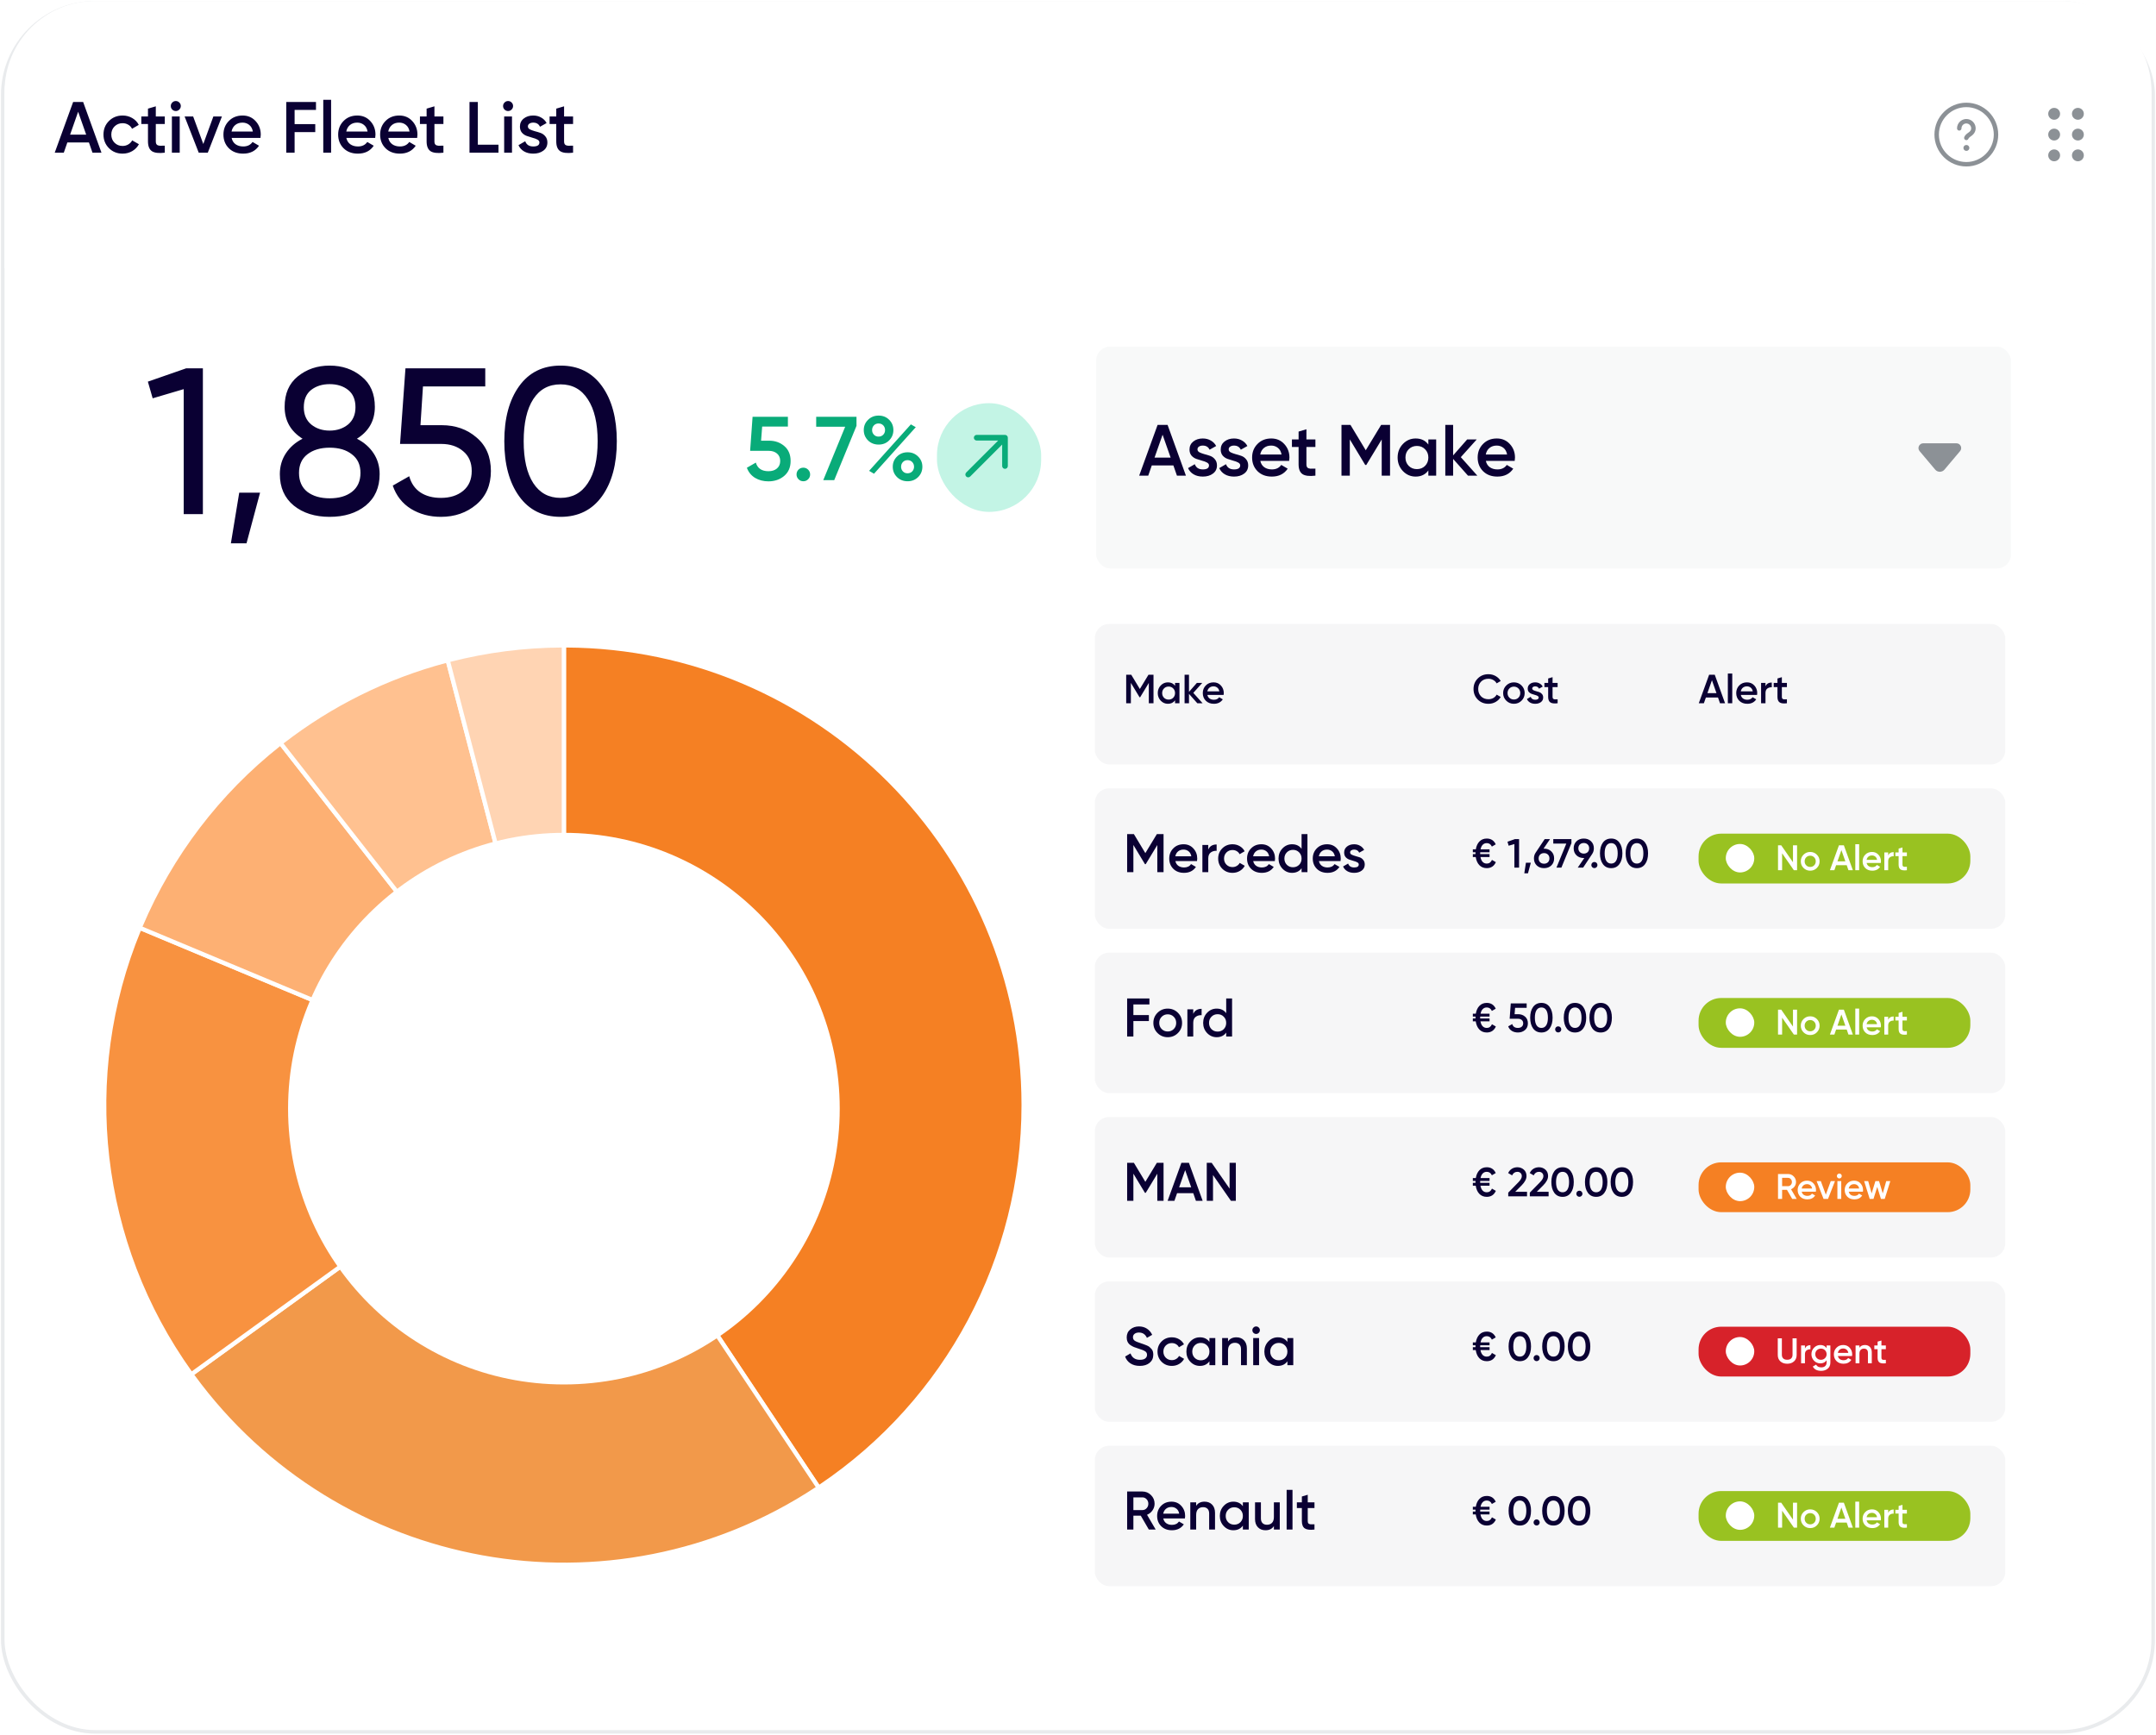 <?xml version="1.0" encoding="UTF-8"?>
<svg xmlns="http://www.w3.org/2000/svg" width="476" height="383" viewBox="0 0 476 383" fill="none">
  <rect x="0.607" y="0.607" width="474.774" height="381.786" rx="20.393" fill="white"></rect>
  <rect x="0.607" y="0.607" width="474.774" height="381.786" rx="20.393" stroke="#E9EBED" stroke-width="0.786"></rect>
  <path d="M41.112 81.322H44.792V113.521H40.56V85.921L33.706 87.945L32.648 84.266L41.112 81.322ZM57.416 108.783L54.426 119.961H50.976L52.816 108.783H57.416ZM78.803 96.87C80.367 97.667 81.594 98.74 82.483 100.089C83.373 101.439 83.817 102.972 83.817 104.689C83.817 107.633 82.79 109.949 80.735 111.635C78.68 113.291 76.028 114.119 72.777 114.119C69.557 114.119 66.92 113.291 64.865 111.635C62.81 109.949 61.783 107.633 61.783 104.689C61.783 102.972 62.228 101.439 63.117 100.089C64.007 98.74 65.233 97.667 66.797 96.87C64.16 95.213 62.841 92.868 62.841 89.832C62.841 86.918 63.807 84.68 65.739 83.115C67.702 81.521 70.048 80.724 72.777 80.724C75.537 80.724 77.883 81.521 79.815 83.115C81.778 84.68 82.759 86.918 82.759 89.832C82.759 92.868 81.441 95.213 78.803 96.87ZM72.777 84.817C71.152 84.817 69.787 85.247 68.683 86.106C67.61 86.964 67.073 88.237 67.073 89.924C67.073 91.549 67.625 92.822 68.729 93.742C69.833 94.631 71.183 95.076 72.777 95.076C74.372 95.076 75.721 94.631 76.825 93.742C77.929 92.822 78.481 91.549 78.481 89.924C78.481 88.237 77.945 86.964 76.871 86.106C75.798 85.247 74.433 84.817 72.777 84.817ZM72.777 110.025C74.832 110.025 76.472 109.55 77.699 108.599C78.957 107.618 79.585 106.223 79.585 104.413C79.585 102.635 78.957 101.27 77.699 100.319C76.472 99.338 74.832 98.847 72.777 98.847C70.753 98.847 69.112 99.338 67.855 100.319C66.629 101.27 66.015 102.635 66.015 104.413C66.015 106.223 66.629 107.618 67.855 108.599C69.112 109.55 70.753 110.025 72.777 110.025ZM97.522 93.879C100.558 93.879 103.118 94.784 105.204 96.594C107.32 98.372 108.378 100.841 108.378 103.999C108.378 107.127 107.304 109.596 105.158 111.405C103.011 113.215 100.404 114.119 97.338 114.119C94.884 114.119 92.692 113.537 90.76 112.371C88.828 111.175 87.478 109.458 86.712 107.219L90.346 105.149C90.775 106.713 91.603 107.909 92.83 108.737C94.056 109.535 95.559 109.933 97.338 109.933C99.362 109.933 101.002 109.412 102.26 108.369C103.517 107.327 104.146 105.87 104.146 103.999C104.146 102.129 103.517 100.672 102.26 99.629C101.002 98.556 99.392 98.019 97.43 98.019H88.322L89.518 81.322H107.136V85.323H93.382L92.83 93.879H97.522ZM132.914 109.565C130.736 112.601 127.685 114.119 123.76 114.119C119.834 114.119 116.783 112.601 114.606 109.565C112.428 106.529 111.34 102.481 111.34 97.421C111.34 92.362 112.428 88.314 114.606 85.278C116.783 82.242 119.834 80.724 123.76 80.724C127.685 80.724 130.736 82.242 132.914 85.278C135.091 88.314 136.18 92.362 136.18 97.421C136.18 102.481 135.091 106.529 132.914 109.565ZM117.734 106.667C119.144 108.845 121.153 109.933 123.76 109.933C126.366 109.933 128.375 108.845 129.786 106.667C131.227 104.49 131.948 101.408 131.948 97.421C131.948 93.435 131.227 90.353 129.786 88.175C128.375 85.968 126.366 84.864 123.76 84.864C121.153 84.864 119.144 85.952 117.734 88.129C116.323 90.307 115.618 93.404 115.618 97.421C115.618 101.408 116.323 104.49 117.734 106.667Z" fill="#0A0033"></path>
  <path d="M169.792 97.302C171.125 97.302 172.252 97.701 173.172 98.501C174.092 99.288 174.552 100.381 174.552 101.781C174.552 103.181 174.079 104.281 173.132 105.081C172.185 105.881 171.025 106.281 169.652 106.281C168.545 106.281 167.565 106.028 166.712 105.521C165.859 105.001 165.252 104.255 164.892 103.281L166.872 102.141C167.245 103.408 168.172 104.041 169.652 104.041C170.439 104.041 171.065 103.841 171.532 103.441C172.012 103.028 172.252 102.475 172.252 101.781C172.252 101.088 172.019 100.541 171.552 100.141C171.085 99.742 170.465 99.541 169.692 99.541H165.612L166.152 92.022H173.952V94.181H168.272L168.032 97.302H169.792ZM178.42 105.821C178.126 106.115 177.773 106.261 177.36 106.261C176.946 106.261 176.593 106.115 176.3 105.821C176.006 105.528 175.86 105.175 175.86 104.761C175.86 104.348 176 103.995 176.28 103.701C176.573 103.408 176.933 103.261 177.36 103.261C177.773 103.261 178.126 103.408 178.42 103.701C178.713 103.995 178.86 104.348 178.86 104.761C178.86 105.175 178.713 105.528 178.42 105.821ZM180.197 92.022H189.097V94.022L184.177 106.021H181.757L186.597 94.222H180.197V92.022ZM196.302 97.242C195.689 97.855 194.915 98.162 193.982 98.162C193.049 98.162 192.269 97.855 191.642 97.242C191.015 96.615 190.702 95.855 190.702 94.962C190.702 94.068 191.015 93.315 191.642 92.701C192.269 92.075 193.049 91.761 193.982 91.761C194.915 91.761 195.689 92.068 196.302 92.681C196.929 93.295 197.242 94.055 197.242 94.962C197.242 95.855 196.929 96.615 196.302 97.242ZM193.962 96.401C194.389 96.401 194.735 96.261 195.002 95.981C195.269 95.701 195.402 95.362 195.402 94.962C195.402 94.548 195.269 94.201 195.002 93.921C194.735 93.641 194.389 93.501 193.962 93.501C193.549 93.501 193.209 93.641 192.942 93.921C192.675 94.201 192.542 94.548 192.542 94.962C192.542 95.362 192.675 95.701 192.942 95.981C193.209 96.261 193.549 96.401 193.962 96.401ZM191.882 103.961L201.102 93.701L202.182 94.322L192.962 104.601L191.882 103.961ZM200.382 106.261C199.449 106.261 198.669 105.955 198.042 105.341C197.415 104.715 197.102 103.955 197.102 103.061C197.102 102.168 197.415 101.415 198.042 100.801C198.669 100.175 199.449 99.862 200.382 99.862C201.302 99.862 202.075 100.175 202.702 100.801C203.329 101.415 203.642 102.168 203.642 103.061C203.642 103.955 203.329 104.715 202.702 105.341C202.075 105.955 201.302 106.261 200.382 106.261ZM200.362 104.501C200.789 104.501 201.135 104.361 201.402 104.081C201.669 103.801 201.802 103.461 201.802 103.061C201.802 102.648 201.669 102.301 201.402 102.021C201.135 101.741 200.789 101.601 200.362 101.601C199.949 101.601 199.609 101.741 199.342 102.021C199.075 102.301 198.942 102.648 198.942 103.061C198.942 103.461 199.075 103.801 199.342 104.081C199.609 104.361 199.949 104.501 200.362 104.501Z" fill="#09AB79"></path>
  <rect x="206.864" y="89.022" width="23" height="24" rx="11.5" fill="#C3F4E5"></rect>
  <path d="M222.508 96.647V102.896C222.508 103.241 222.229 103.521 221.883 103.521C221.537 103.521 221.258 103.241 221.258 102.896V98.155L214.2 105.213C214.078 105.335 213.918 105.396 213.758 105.396C213.598 105.396 213.438 105.335 213.316 105.213C213.072 104.969 213.072 104.574 213.316 104.33L220.374 97.272H215.633C215.287 97.272 215.008 96.992 215.008 96.647C215.008 96.302 215.287 96.022 215.633 96.022H221.883C221.964 96.022 222.046 96.038 222.122 96.07C222.275 96.133 222.397 96.255 222.46 96.408C222.492 96.484 222.508 96.565 222.508 96.647Z" fill="#09AB79"></path>
  <rect x="241.995" y="76.522" width="202" height="49" rx="3.144" fill="#F8F9F9"></rect>
  <path d="M259.843 105.021L259.059 102.765H254.291L253.507 105.021H251.507L255.571 93.822H257.779L261.827 105.021H259.843ZM254.899 101.037H258.451L256.675 95.981L254.899 101.037ZM264.378 99.23C264.378 99.496 264.522 99.71 264.81 99.87C265.109 100.019 265.466 100.152 265.882 100.269C266.309 100.376 266.735 100.504 267.162 100.653C267.589 100.803 267.946 101.059 268.234 101.421C268.533 101.773 268.682 102.221 268.682 102.765C268.682 103.533 268.383 104.136 267.786 104.573C267.199 105.011 266.458 105.229 265.562 105.229C264.773 105.229 264.095 105.064 263.53 104.733C262.965 104.403 262.554 103.944 262.298 103.357L263.786 102.493C264.063 103.261 264.655 103.645 265.562 103.645C266.469 103.645 266.922 103.347 266.922 102.749C266.922 102.493 266.773 102.285 266.474 102.125C266.186 101.965 265.829 101.832 265.402 101.725C264.986 101.608 264.565 101.475 264.138 101.325C263.711 101.176 263.349 100.931 263.05 100.589C262.762 100.237 262.618 99.795 262.618 99.261C262.618 98.525 262.895 97.933 263.45 97.486C264.015 97.037 264.714 96.814 265.546 96.814C266.207 96.814 266.794 96.963 267.306 97.261C267.829 97.549 268.229 97.955 268.506 98.478L267.05 99.293C266.773 98.686 266.271 98.382 265.546 98.382C265.215 98.382 264.938 98.456 264.714 98.606C264.49 98.744 264.378 98.952 264.378 99.23ZM271.269 99.23C271.269 99.496 271.413 99.71 271.701 99.87C271.999 100.019 272.357 100.152 272.773 100.269C273.199 100.376 273.626 100.504 274.053 100.653C274.479 100.803 274.837 101.059 275.125 101.421C275.423 101.773 275.573 102.221 275.573 102.765C275.573 103.533 275.274 104.136 274.677 104.573C274.09 105.011 273.349 105.229 272.453 105.229C271.663 105.229 270.986 105.064 270.421 104.733C269.855 104.403 269.445 103.944 269.189 103.357L270.677 102.493C270.954 103.261 271.546 103.645 272.453 103.645C273.359 103.645 273.813 103.347 273.813 102.749C273.813 102.493 273.663 102.285 273.365 102.125C273.077 101.965 272.719 101.832 272.293 101.725C271.877 101.608 271.455 101.475 271.029 101.325C270.602 101.176 270.239 100.931 269.941 100.589C269.653 100.237 269.509 99.795 269.509 99.261C269.509 98.525 269.786 97.933 270.341 97.486C270.906 97.037 271.605 96.814 272.437 96.814C273.098 96.814 273.685 96.963 274.197 97.261C274.719 97.549 275.119 97.955 275.397 98.478L273.941 99.293C273.663 98.686 273.162 98.382 272.437 98.382C272.106 98.382 271.829 98.456 271.605 98.606C271.381 98.744 271.269 98.952 271.269 99.23ZM278.249 101.757C278.377 102.365 278.67 102.835 279.129 103.165C279.587 103.485 280.147 103.645 280.809 103.645C281.726 103.645 282.414 103.315 282.873 102.653L284.297 103.485C283.507 104.648 282.339 105.229 280.793 105.229C279.491 105.229 278.441 104.835 277.641 104.045C276.841 103.245 276.441 102.237 276.441 101.021C276.441 99.827 276.835 98.829 277.625 98.029C278.414 97.219 279.427 96.814 280.665 96.814C281.838 96.814 282.798 97.224 283.545 98.046C284.302 98.867 284.681 99.864 284.681 101.037C284.681 101.219 284.659 101.459 284.617 101.757H278.249ZM278.233 100.349H282.937C282.819 99.699 282.547 99.208 282.121 98.877C281.705 98.547 281.214 98.382 280.649 98.382C280.009 98.382 279.475 98.558 279.049 98.909C278.622 99.261 278.35 99.742 278.233 100.349ZM290.415 98.686H288.431V102.525C288.431 102.856 288.506 103.096 288.655 103.245C288.804 103.384 289.023 103.464 289.311 103.485C289.61 103.496 289.978 103.491 290.415 103.469V105.021C289.092 105.181 288.143 105.069 287.567 104.685C286.991 104.291 286.703 103.571 286.703 102.525V98.686H285.231V97.022H286.703V95.293L288.431 94.781V97.022H290.415V98.686ZM306.892 93.822V105.021H305.052V97.037L301.644 102.669H301.42L298.012 97.022V105.021H296.172V93.822H298.156L301.532 99.421L304.924 93.822H306.892ZM315.35 97.022H317.078V105.021H315.35V103.869C314.699 104.776 313.766 105.229 312.55 105.229C311.451 105.229 310.512 104.824 309.734 104.013C308.955 103.192 308.566 102.195 308.566 101.021C308.566 99.838 308.955 98.84 309.734 98.029C310.512 97.219 311.451 96.814 312.55 96.814C313.766 96.814 314.699 97.261 315.35 98.157V97.022ZM311.014 102.861C311.494 103.341 312.096 103.581 312.822 103.581C313.547 103.581 314.15 103.341 314.63 102.861C315.11 102.371 315.35 101.757 315.35 101.021C315.35 100.285 315.11 99.677 314.63 99.198C314.15 98.707 313.547 98.462 312.822 98.462C312.096 98.462 311.494 98.707 311.014 99.198C310.534 99.677 310.294 100.285 310.294 101.021C310.294 101.757 310.534 102.371 311.014 102.861ZM326.164 105.021H324.1L320.82 101.325V105.021H319.092V93.822H320.82V100.557L323.924 97.022H326.036L322.516 100.941L326.164 105.021ZM328.045 101.757C328.173 102.365 328.467 102.835 328.925 103.165C329.384 103.485 329.944 103.645 330.605 103.645C331.523 103.645 332.211 103.315 332.669 102.653L334.093 103.485C333.304 104.648 332.136 105.229 330.589 105.229C329.288 105.229 328.237 104.835 327.437 104.045C326.637 103.245 326.237 102.237 326.237 101.021C326.237 99.827 326.632 98.829 327.421 98.029C328.211 97.219 329.224 96.814 330.461 96.814C331.635 96.814 332.595 97.224 333.341 98.046C334.099 98.867 334.477 99.864 334.477 101.037C334.477 101.219 334.456 101.459 334.413 101.757H328.045ZM328.029 100.349H332.733C332.616 99.699 332.344 99.208 331.917 98.877C331.501 98.547 331.011 98.382 330.445 98.382C329.805 98.382 329.272 98.558 328.845 98.909C328.419 99.261 328.147 99.742 328.029 100.349Z" fill="#0A0033"></path>
  <path d="M427.251 103.691L423.808 99.608C423.23 98.922 423.72 97.877 424.621 97.877H431.928C432.829 97.877 433.319 98.923 432.741 99.608L429.298 103.691C428.764 104.324 427.785 104.324 427.251 103.691Z" fill="#8C9196"></path>
  <g filter="url(#filter0_i_4430_175)">
    <path d="M1 21C1 9.954 9.954 1 21 1H455C466.046 1 475 9.954 475 21V60H1V21Z" fill="white"></path>
    <path d="M20.42 34.5L19.636 32.244H14.868L14.084 34.5H12.084L16.148 23.3H18.356L22.404 34.5H20.42ZM15.476 30.516H19.028L17.252 25.46L15.476 30.516ZM27.07 34.708C25.864 34.708 24.856 34.303 24.046 33.492C23.246 32.681 22.846 31.684 22.846 30.5C22.846 29.305 23.246 28.308 24.046 27.508C24.856 26.697 25.864 26.292 27.07 26.292C27.848 26.292 28.558 26.479 29.198 26.852C29.838 27.225 30.318 27.727 30.638 28.356L29.15 29.22C28.968 28.836 28.691 28.537 28.318 28.324C27.955 28.1 27.534 27.988 27.054 27.988C26.35 27.988 25.758 28.228 25.278 28.708C24.808 29.188 24.574 29.785 24.574 30.5C24.574 31.215 24.808 31.812 25.278 32.292C25.758 32.772 26.35 33.012 27.054 33.012C27.523 33.012 27.944 32.9 28.318 32.676C28.702 32.452 28.99 32.153 29.182 31.78L30.67 32.628C30.328 33.268 29.838 33.775 29.198 34.148C28.558 34.521 27.848 34.708 27.07 34.708ZM36.383 28.164H34.399V32.004C34.399 32.335 34.473 32.575 34.623 32.724C34.772 32.863 34.991 32.943 35.279 32.964C35.577 32.975 35.945 32.969 36.383 32.948V34.5C35.06 34.66 34.111 34.548 33.535 34.164C32.959 33.769 32.671 33.049 32.671 32.004V28.164H31.199V26.5H32.671V24.772L34.399 24.26V26.5H36.383V28.164ZM39.582 24.98C39.369 25.193 39.113 25.3 38.814 25.3C38.515 25.3 38.254 25.193 38.03 24.98C37.817 24.756 37.71 24.495 37.71 24.196C37.71 23.897 37.817 23.641 38.03 23.428C38.243 23.204 38.505 23.092 38.814 23.092C39.123 23.092 39.385 23.204 39.598 23.428C39.811 23.641 39.918 23.897 39.918 24.196C39.918 24.495 39.806 24.756 39.582 24.98ZM37.95 34.5V26.5H39.678V34.5H37.95ZM47.108 26.5H48.996L45.876 34.5H43.876L40.756 26.5H42.644L44.884 32.58L47.108 26.5ZM51.138 31.236C51.266 31.844 51.559 32.313 52.018 32.644C52.477 32.964 53.037 33.124 53.698 33.124C54.615 33.124 55.303 32.793 55.762 32.132L57.186 32.964C56.397 34.127 55.229 34.708 53.682 34.708C52.381 34.708 51.33 34.313 50.53 33.524C49.73 32.724 49.33 31.716 49.33 30.5C49.33 29.305 49.725 28.308 50.514 27.508C51.303 26.697 52.317 26.292 53.554 26.292C54.727 26.292 55.687 26.703 56.434 27.524C57.191 28.345 57.57 29.343 57.57 30.516C57.57 30.697 57.549 30.937 57.506 31.236H51.138ZM51.122 29.828H55.826C55.709 29.177 55.437 28.687 55.01 28.356C54.594 28.025 54.103 27.86 53.538 27.86C52.898 27.86 52.365 28.036 51.938 28.388C51.511 28.74 51.239 29.22 51.122 29.828ZM69.763 25.06H65.043V28.196H69.603V29.956H65.043V34.5H63.203V23.3H69.763V25.06ZM71.372 34.5V22.82H73.1V34.5H71.372ZM76.466 31.236C76.594 31.844 76.888 32.313 77.346 32.644C77.805 32.964 78.365 33.124 79.026 33.124C79.944 33.124 80.632 32.793 81.09 32.132L82.514 32.964C81.725 34.127 80.557 34.708 79.01 34.708C77.709 34.708 76.658 34.313 75.858 33.524C75.058 32.724 74.658 31.716 74.658 30.5C74.658 29.305 75.053 28.308 75.842 27.508C76.632 26.697 77.645 26.292 78.882 26.292C80.055 26.292 81.016 26.703 81.762 27.524C82.519 28.345 82.898 29.343 82.898 30.516C82.898 30.697 82.877 30.937 82.834 31.236H76.466ZM76.45 29.828H81.154C81.037 29.177 80.765 28.687 80.338 28.356C79.922 28.025 79.431 27.86 78.866 27.86C78.226 27.86 77.693 28.036 77.266 28.388C76.84 28.74 76.567 29.22 76.45 29.828ZM85.732 31.236C85.86 31.844 86.153 32.313 86.612 32.644C87.07 32.964 87.63 33.124 88.292 33.124C89.209 33.124 89.897 32.793 90.356 32.132L91.78 32.964C90.99 34.127 89.822 34.708 88.276 34.708C86.974 34.708 85.924 34.313 85.124 33.524C84.324 32.724 83.924 31.716 83.924 30.5C83.924 29.305 84.318 28.308 85.108 27.508C85.897 26.697 86.91 26.292 88.148 26.292C89.321 26.292 90.281 26.703 91.028 27.524C91.785 28.345 92.164 29.343 92.164 30.516C92.164 30.697 92.142 30.937 92.1 31.236H85.732ZM85.716 29.828H90.42C90.302 29.177 90.03 28.687 89.604 28.356C89.188 28.025 88.697 27.86 88.132 27.86C87.492 27.86 86.958 28.036 86.532 28.388C86.105 28.74 85.833 29.22 85.716 29.828ZM97.898 28.164H95.914V32.004C95.914 32.335 95.989 32.575 96.138 32.724C96.288 32.863 96.506 32.943 96.794 32.964C97.093 32.975 97.461 32.969 97.898 32.948V34.5C96.576 34.66 95.626 34.548 95.05 34.164C94.474 33.769 94.186 33.049 94.186 32.004V28.164H92.714V26.5H94.186V24.772L95.914 24.26V26.5H97.898V28.164ZM105.496 32.74H110.056V34.5H103.656V23.3H105.496V32.74ZM112.941 24.98C112.728 25.193 112.472 25.3 112.173 25.3C111.875 25.3 111.613 25.193 111.389 24.98C111.176 24.756 111.069 24.495 111.069 24.196C111.069 23.897 111.176 23.641 111.389 23.428C111.603 23.204 111.864 23.092 112.173 23.092C112.483 23.092 112.744 23.204 112.957 23.428C113.171 23.641 113.277 23.897 113.277 24.196C113.277 24.495 113.165 24.756 112.941 24.98ZM111.309 34.5V26.5H113.037V34.5H111.309ZM116.549 28.708C116.549 28.975 116.693 29.188 116.981 29.348C117.279 29.497 117.637 29.631 118.053 29.748C118.479 29.855 118.906 29.983 119.333 30.132C119.759 30.281 120.117 30.537 120.405 30.9C120.703 31.252 120.853 31.7 120.853 32.244C120.853 33.012 120.554 33.615 119.957 34.052C119.37 34.489 118.629 34.708 117.733 34.708C116.943 34.708 116.266 34.543 115.701 34.212C115.135 33.881 114.725 33.423 114.469 32.836L115.957 31.972C116.234 32.74 116.826 33.124 117.733 33.124C118.639 33.124 119.093 32.825 119.093 32.228C119.093 31.972 118.943 31.764 118.645 31.604C118.357 31.444 117.999 31.311 117.573 31.204C117.157 31.087 116.735 30.953 116.309 30.804C115.882 30.655 115.519 30.409 115.221 30.068C114.933 29.716 114.789 29.273 114.789 28.74C114.789 28.004 115.066 27.412 115.621 26.964C116.186 26.516 116.885 26.292 117.717 26.292C118.378 26.292 118.965 26.441 119.477 26.74C119.999 27.028 120.399 27.433 120.677 27.956L119.221 28.772C118.943 28.164 118.442 27.86 117.717 27.86C117.386 27.86 117.109 27.935 116.885 28.084C116.661 28.223 116.549 28.431 116.549 28.708ZM126.523 28.164H124.539V32.004C124.539 32.335 124.614 32.575 124.763 32.724C124.913 32.863 125.131 32.943 125.419 32.964C125.718 32.975 126.086 32.969 126.523 32.948V34.5C125.201 34.66 124.251 34.548 123.675 34.164C123.099 33.769 122.811 33.049 122.811 32.004V28.164H121.339V26.5H122.811V24.772L124.539 24.26V26.5H126.523V28.164Z" fill="#0A0033"></path>
    <path d="M434.127 37.541C430.244 37.541 427.085 34.383 427.085 30.5C427.085 26.617 430.244 23.459 434.127 23.459C438.01 23.459 441.168 26.617 441.168 30.5C441.168 34.383 438.01 37.541 434.127 37.541ZM434.127 24.441C430.785 24.441 428.068 27.159 428.068 30.5C428.068 33.841 430.785 36.559 434.127 36.559C437.468 36.559 440.186 33.841 440.186 30.5C440.186 27.159 437.468 24.441 434.127 24.441ZM434.592 31.393C434.608 31.346 434.697 31.168 435.177 30.846C435.95 30.328 436.295 29.588 436.152 28.762C436.007 27.926 435.326 27.241 434.497 27.095C433.891 26.987 433.277 27.15 432.811 27.541C432.34 27.936 432.07 28.515 432.07 29.132C432.07 29.403 432.29 29.623 432.561 29.623C432.832 29.623 433.053 29.403 433.053 29.132C433.053 28.807 433.195 28.501 433.442 28.293C433.689 28.087 434.003 28.002 434.326 28.061C434.749 28.136 435.11 28.501 435.185 28.929C435.213 29.091 435.299 29.582 434.63 30.03C434.088 30.393 433.78 30.727 433.662 31.08C433.575 31.338 433.714 31.616 433.971 31.703C434.023 31.72 434.076 31.728 434.127 31.728C434.332 31.728 434.523 31.599 434.592 31.393ZM434.795 33.448C434.795 33.086 434.502 32.793 434.14 32.793H434.133C433.772 32.793 433.481 33.086 433.481 33.448C433.481 33.809 433.778 34.103 434.14 34.103C434.501 34.103 434.795 33.809 434.795 33.448Z" fill="#8C9196"></path>
    <path d="M454.825 35.085C454.825 35.808 454.239 36.395 453.515 36.395C452.792 36.395 452.205 35.808 452.205 35.085C452.205 34.362 452.792 33.775 453.515 33.775C454.239 33.775 454.825 34.362 454.825 35.085ZM453.515 29.19C452.792 29.19 452.205 29.776 452.205 30.5C452.205 31.223 452.792 31.81 453.515 31.81C454.239 31.81 454.825 31.223 454.825 30.5C454.825 29.776 454.239 29.19 453.515 29.19ZM453.515 24.605C452.792 24.605 452.205 25.191 452.205 25.915C452.205 26.638 452.792 27.225 453.515 27.225C454.239 27.225 454.825 26.638 454.825 25.915C454.825 25.191 454.239 24.605 453.515 24.605ZM458.756 33.775C458.032 33.775 457.445 34.362 457.445 35.085C457.445 35.808 458.032 36.395 458.756 36.395C459.479 36.395 460.066 35.808 460.066 35.085C460.066 34.362 459.479 33.775 458.756 33.775ZM458.756 29.19C458.032 29.19 457.445 29.776 457.445 30.5C457.445 31.223 458.032 31.81 458.756 31.81C459.479 31.81 460.066 31.223 460.066 30.5C460.066 29.776 459.479 29.19 458.756 29.19ZM458.756 24.605C458.032 24.605 457.445 25.191 457.445 25.915C457.445 26.638 458.032 27.225 458.756 27.225C459.479 27.225 460.066 26.638 460.066 25.915C460.066 25.191 459.479 24.605 458.756 24.605Z" fill="#8C9196"></path>
  </g>
  <rect x="241.72" y="137.779" width="201" height="31" rx="3.144" fill="#F6F6F7"></rect>
  <path d="M254.669 148.979V155.279H253.634V150.788L251.717 153.956H251.591L249.674 150.779V155.279H248.639V148.979H249.755L251.654 152.129L253.562 148.979H254.669ZM259.426 150.779H260.398V155.279H259.426V154.631C259.06 155.141 258.535 155.396 257.851 155.396C257.233 155.396 256.705 155.168 256.267 154.712C255.829 154.25 255.61 153.689 255.61 153.029C255.61 152.363 255.829 151.802 256.267 151.346C256.705 150.89 257.233 150.662 257.851 150.662C258.535 150.662 259.06 150.914 259.426 151.418V150.779ZM256.987 154.064C257.257 154.334 257.596 154.469 258.004 154.469C258.412 154.469 258.751 154.334 259.021 154.064C259.291 153.788 259.426 153.443 259.426 153.029C259.426 152.615 259.291 152.273 259.021 152.003C258.751 151.727 258.412 151.589 258.004 151.589C257.596 151.589 257.257 151.727 256.987 152.003C256.717 152.273 256.582 152.615 256.582 153.029C256.582 153.443 256.717 153.788 256.987 154.064ZM265.509 155.279H264.348L262.503 153.2V155.279H261.531V148.979H262.503V152.768L264.249 150.779H265.437L263.457 152.984L265.509 155.279ZM266.567 153.443C266.639 153.785 266.804 154.049 267.062 154.235C267.32 154.415 267.635 154.505 268.007 154.505C268.523 154.505 268.91 154.319 269.168 153.947L269.969 154.415C269.525 155.069 268.868 155.396 267.998 155.396C267.266 155.396 266.675 155.174 266.225 154.73C265.775 154.28 265.55 153.713 265.55 153.029C265.55 152.357 265.772 151.796 266.216 151.346C266.66 150.89 267.23 150.662 267.926 150.662C268.586 150.662 269.126 150.893 269.546 151.355C269.972 151.817 270.185 152.378 270.185 153.038C270.185 153.14 270.173 153.275 270.149 153.443H266.567ZM266.558 152.651H269.204C269.138 152.285 268.985 152.009 268.745 151.823C268.511 151.637 268.235 151.544 267.917 151.544C267.557 151.544 267.257 151.643 267.017 151.841C266.777 152.039 266.624 152.309 266.558 152.651Z" fill="#0A0033"></path>
  <path d="M328.618 155.396C327.67 155.396 326.884 155.084 326.26 154.46C325.636 153.83 325.324 153.053 325.324 152.129C325.324 151.205 325.636 150.431 326.26 149.807C326.884 149.177 327.67 148.862 328.618 148.862C329.188 148.862 329.713 148.997 330.193 149.267C330.679 149.537 331.057 149.903 331.327 150.365L330.427 150.887C330.259 150.575 330.013 150.329 329.689 150.149C329.371 149.963 329.014 149.87 328.618 149.87C327.946 149.87 327.4 150.083 326.98 150.509C326.566 150.935 326.359 151.475 326.359 152.129C326.359 152.783 326.566 153.323 326.98 153.749C327.4 154.175 327.946 154.388 328.618 154.388C329.014 154.388 329.374 154.298 329.698 154.118C330.022 153.932 330.265 153.683 330.427 153.371L331.327 153.884C331.063 154.346 330.688 154.715 330.202 154.991C329.722 155.261 329.194 155.396 328.618 155.396ZM334.239 155.396C333.579 155.396 333.018 155.168 332.556 154.712C332.094 154.256 331.863 153.695 331.863 153.029C331.863 152.363 332.094 151.802 332.556 151.346C333.018 150.89 333.579 150.662 334.239 150.662C334.905 150.662 335.466 150.89 335.922 151.346C336.384 151.802 336.615 152.363 336.615 153.029C336.615 153.695 336.384 154.256 335.922 154.712C335.466 155.168 334.905 155.396 334.239 155.396ZM333.24 154.046C333.51 154.316 333.843 154.451 334.239 154.451C334.635 154.451 334.968 154.316 335.238 154.046C335.508 153.776 335.643 153.437 335.643 153.029C335.643 152.621 335.508 152.282 335.238 152.012C334.968 151.742 334.635 151.607 334.239 151.607C333.843 151.607 333.51 151.742 333.24 152.012C332.97 152.282 332.835 152.621 332.835 153.029C332.835 153.437 332.97 153.776 333.24 154.046ZM338.279 152.021C338.279 152.171 338.36 152.291 338.522 152.381C338.69 152.465 338.891 152.54 339.125 152.606C339.365 152.666 339.605 152.738 339.845 152.822C340.085 152.906 340.286 153.05 340.448 153.254C340.616 153.452 340.7 153.704 340.7 154.01C340.7 154.442 340.532 154.781 340.196 155.027C339.866 155.273 339.449 155.396 338.945 155.396C338.501 155.396 338.12 155.303 337.802 155.117C337.484 154.931 337.253 154.673 337.109 154.343L337.946 153.857C338.102 154.289 338.435 154.505 338.945 154.505C339.455 154.505 339.71 154.337 339.71 154.001C339.71 153.857 339.626 153.74 339.458 153.65C339.296 153.56 339.095 153.485 338.855 153.425C338.621 153.359 338.384 153.284 338.144 153.2C337.904 153.116 337.7 152.978 337.532 152.786C337.37 152.588 337.289 152.339 337.289 152.039C337.289 151.625 337.445 151.292 337.757 151.04C338.075 150.788 338.468 150.662 338.936 150.662C339.308 150.662 339.638 150.746 339.926 150.914C340.22 151.076 340.445 151.304 340.601 151.598L339.782 152.057C339.626 151.715 339.344 151.544 338.936 151.544C338.75 151.544 338.594 151.586 338.468 151.67C338.342 151.748 338.279 151.865 338.279 152.021ZM343.89 151.715H342.774V153.875C342.774 154.061 342.816 154.196 342.9 154.28C342.984 154.358 343.107 154.403 343.269 154.415C343.437 154.421 343.644 154.418 343.89 154.406V155.279C343.146 155.369 342.612 155.306 342.288 155.09C341.964 154.868 341.802 154.463 341.802 153.875V151.715H340.974V150.779H341.802V149.807L342.774 149.519V150.779H343.89V151.715Z" fill="#0A0033"></path>
  <path d="M379.743 155.279L379.302 154.01H376.62L376.179 155.279H375.054L377.34 148.979H378.582L380.859 155.279H379.743ZM376.962 153.038H378.96L377.961 150.194L376.962 153.038ZM381.473 155.279V148.709H382.445V155.279H381.473ZM384.339 153.443C384.411 153.785 384.576 154.049 384.834 154.235C385.092 154.415 385.407 154.505 385.779 154.505C386.295 154.505 386.682 154.319 386.94 153.947L387.741 154.415C387.297 155.069 386.64 155.396 385.77 155.396C385.038 155.396 384.447 155.174 383.997 154.73C383.547 154.28 383.322 153.713 383.322 153.029C383.322 152.357 383.544 151.796 383.988 151.346C384.432 150.89 385.002 150.662 385.698 150.662C386.358 150.662 386.898 150.893 387.318 151.355C387.744 151.817 387.957 152.378 387.957 153.038C387.957 153.14 387.945 153.275 387.921 153.443H384.339ZM384.33 152.651H386.976C386.91 152.285 386.757 152.009 386.517 151.823C386.283 151.637 386.007 151.544 385.689 151.544C385.329 151.544 385.029 151.643 384.789 151.841C384.549 152.039 384.396 152.309 384.33 152.651ZM389.784 151.535C390.03 150.977 390.492 150.698 391.17 150.698V151.751C390.798 151.727 390.474 151.817 390.198 152.021C389.922 152.219 389.784 152.549 389.784 153.011V155.279H388.812V150.779H389.784V151.535ZM394.514 151.715H393.398V153.875C393.398 154.061 393.44 154.196 393.524 154.28C393.608 154.358 393.731 154.403 393.893 154.415C394.061 154.421 394.268 154.418 394.514 154.406V155.279C393.77 155.369 393.236 155.306 392.912 155.09C392.588 154.868 392.426 154.463 392.426 153.875V151.715H391.598V150.779H392.426V149.807L393.398 149.519V150.779H394.514V151.715Z" fill="#0A0033"></path>
  <rect x="241.72" y="174.067" width="201" height="31" rx="3.144" fill="#F6F6F7"></rect>
  <path d="M256.889 184.167V192.567H255.509V186.579L252.953 190.803H252.785L250.229 186.567V192.567H248.849V184.167H250.337L252.869 188.367L255.413 184.167H256.889ZM259.5 190.119C259.596 190.575 259.816 190.927 260.16 191.175C260.504 191.415 260.924 191.535 261.42 191.535C262.108 191.535 262.624 191.287 262.968 190.791L264.036 191.415C263.444 192.287 262.568 192.723 261.408 192.723C260.432 192.723 259.644 192.427 259.044 191.835C258.444 191.235 258.144 190.479 258.144 189.567C258.144 188.671 258.44 187.923 259.032 187.323C259.624 186.715 260.384 186.411 261.312 186.411C262.192 186.411 262.912 186.719 263.472 187.335C264.04 187.951 264.324 188.699 264.324 189.579C264.324 189.715 264.308 189.895 264.276 190.119H259.5ZM259.488 189.063H263.016C262.928 188.575 262.724 188.207 262.404 187.959C262.092 187.711 261.724 187.587 261.3 187.587C260.82 187.587 260.42 187.719 260.1 187.983C259.78 188.247 259.576 188.607 259.488 189.063ZM266.76 187.575C267.088 186.831 267.704 186.459 268.608 186.459V187.863C268.112 187.831 267.68 187.951 267.312 188.223C266.944 188.487 266.76 188.927 266.76 189.543V192.567H265.464V186.567H266.76V187.575ZM272.116 192.723C271.212 192.723 270.456 192.419 269.848 191.811C269.248 191.203 268.948 190.455 268.948 189.567C268.948 188.671 269.248 187.923 269.848 187.323C270.456 186.715 271.212 186.411 272.116 186.411C272.7 186.411 273.232 186.551 273.712 186.831C274.192 187.111 274.552 187.487 274.792 187.959L273.676 188.607C273.54 188.319 273.332 188.095 273.052 187.935C272.78 187.767 272.464 187.683 272.104 187.683C271.576 187.683 271.132 187.863 270.772 188.223C270.42 188.583 270.244 189.031 270.244 189.567C270.244 190.103 270.42 190.551 270.772 190.911C271.132 191.271 271.576 191.451 272.104 191.451C272.456 191.451 272.772 191.367 273.052 191.199C273.34 191.031 273.556 190.807 273.7 190.527L274.816 191.163C274.56 191.643 274.192 192.023 273.712 192.303C273.232 192.583 272.7 192.723 272.116 192.723ZM276.679 190.119C276.775 190.575 276.995 190.927 277.339 191.175C277.683 191.415 278.103 191.535 278.599 191.535C279.287 191.535 279.803 191.287 280.147 190.791L281.215 191.415C280.623 192.287 279.747 192.723 278.587 192.723C277.611 192.723 276.823 192.427 276.223 191.835C275.623 191.235 275.323 190.479 275.323 189.567C275.323 188.671 275.619 187.923 276.211 187.323C276.803 186.715 277.563 186.411 278.491 186.411C279.371 186.411 280.091 186.719 280.651 187.335C281.219 187.951 281.503 188.699 281.503 189.579C281.503 189.715 281.487 189.895 281.455 190.119H276.679ZM276.667 189.063H280.195C280.107 188.575 279.903 188.207 279.583 187.959C279.271 187.711 278.903 187.587 278.479 187.587C277.999 187.587 277.599 187.719 277.279 187.983C276.959 188.247 276.755 188.607 276.667 189.063ZM287.361 184.167H288.657V192.567H287.361V191.703C286.873 192.383 286.173 192.723 285.261 192.723C284.437 192.723 283.733 192.419 283.149 191.811C282.565 191.195 282.273 190.447 282.273 189.567C282.273 188.679 282.565 187.931 283.149 187.323C283.733 186.715 284.437 186.411 285.261 186.411C286.173 186.411 286.873 186.747 287.361 187.419V184.167ZM284.109 190.947C284.469 191.307 284.921 191.487 285.465 191.487C286.009 191.487 286.461 191.307 286.821 190.947C287.181 190.579 287.361 190.119 287.361 189.567C287.361 189.015 287.181 188.559 286.821 188.199C286.461 187.831 286.009 187.647 285.465 187.647C284.921 187.647 284.469 187.831 284.109 188.199C283.749 188.559 283.569 189.015 283.569 189.567C283.569 190.119 283.749 190.579 284.109 190.947ZM291.187 190.119C291.283 190.575 291.503 190.927 291.847 191.175C292.191 191.415 292.611 191.535 293.107 191.535C293.795 191.535 294.311 191.287 294.655 190.791L295.723 191.415C295.131 192.287 294.255 192.723 293.095 192.723C292.119 192.723 291.331 192.427 290.731 191.835C290.131 191.235 289.831 190.479 289.831 189.567C289.831 188.671 290.127 187.923 290.719 187.323C291.311 186.715 292.071 186.411 292.999 186.411C293.879 186.411 294.599 186.719 295.159 187.335C295.727 187.951 296.011 188.699 296.011 189.579C296.011 189.715 295.995 189.895 295.963 190.119H291.187ZM291.175 189.063H294.703C294.615 188.575 294.411 188.207 294.091 187.959C293.779 187.711 293.411 187.587 292.987 187.587C292.507 187.587 292.107 187.719 291.787 187.983C291.467 188.247 291.263 188.607 291.175 189.063ZM298.081 188.223C298.081 188.423 298.189 188.583 298.405 188.703C298.629 188.815 298.897 188.915 299.209 189.003C299.529 189.083 299.849 189.179 300.169 189.291C300.489 189.403 300.757 189.595 300.973 189.867C301.197 190.131 301.309 190.467 301.309 190.875C301.309 191.451 301.085 191.903 300.637 192.231C300.197 192.559 299.641 192.723 298.969 192.723C298.377 192.723 297.869 192.599 297.445 192.351C297.021 192.103 296.713 191.759 296.521 191.319L297.637 190.671C297.845 191.247 298.289 191.535 298.969 191.535C299.649 191.535 299.989 191.311 299.989 190.863C299.989 190.671 299.877 190.515 299.653 190.395C299.437 190.275 299.169 190.175 298.849 190.095C298.537 190.007 298.221 189.907 297.901 189.795C297.581 189.683 297.309 189.499 297.085 189.243C296.869 188.979 296.761 188.647 296.761 188.247C296.761 187.695 296.969 187.251 297.385 186.915C297.809 186.579 298.333 186.411 298.957 186.411C299.453 186.411 299.893 186.523 300.277 186.747C300.669 186.963 300.969 187.267 301.177 187.659L300.085 188.271C299.877 187.815 299.501 187.587 298.957 187.587C298.709 187.587 298.501 187.643 298.333 187.755C298.165 187.859 298.081 188.015 298.081 188.223Z" fill="#0A0033"></path>
  <path d="M329.392 189.866L330.256 190.361C329.86 191.243 329.191 191.684 328.249 191.684C327.583 191.684 327.037 191.465 326.611 191.027C326.191 190.589 325.924 189.989 325.81 189.227H325.171V188.588H325.756V188.417C325.756 188.309 325.759 188.228 325.765 188.174H325.171V187.535H325.828C325.948 186.797 326.218 186.215 326.638 185.789C327.058 185.363 327.595 185.15 328.249 185.15C329.173 185.15 329.833 185.576 330.229 186.428L329.374 186.923C329.14 186.413 328.765 186.158 328.249 186.158C327.889 186.158 327.592 186.278 327.358 186.518C327.124 186.752 326.962 187.091 326.872 187.535H328.861V188.174H326.8C326.794 188.228 326.791 188.309 326.791 188.417V188.588H328.861V189.227H326.854C326.938 189.695 327.1 190.055 327.34 190.307C327.58 190.553 327.883 190.676 328.249 190.676C328.777 190.676 329.158 190.406 329.392 189.866ZM334.481 185.267H335.381V191.567H334.346V186.374L333.077 186.734L332.825 185.852L334.481 185.267ZM337.974 190.487L337.344 192.827H336.534L336.894 190.487H337.974ZM340.895 187.382C341.549 187.382 342.083 187.583 342.497 187.985C342.911 188.381 343.118 188.897 343.118 189.533C343.118 190.169 342.911 190.688 342.497 191.09C342.083 191.486 341.549 191.684 340.895 191.684C340.235 191.684 339.698 191.486 339.284 191.09C338.87 190.688 338.663 190.169 338.663 189.533C338.663 189.053 338.789 188.63 339.041 188.264L341.039 185.267H342.218L340.778 187.382H340.895ZM340.895 190.703C341.243 190.703 341.528 190.598 341.75 190.388C341.972 190.172 342.083 189.887 342.083 189.533C342.083 189.179 341.972 188.897 341.75 188.687C341.528 188.471 341.243 188.363 340.895 188.363C340.541 188.363 340.253 188.471 340.031 188.687C339.809 188.897 339.698 189.179 339.698 189.533C339.698 189.887 339.809 190.172 340.031 190.388C340.253 190.598 340.541 190.703 340.895 190.703ZM342.933 185.267H346.938V186.167L344.724 191.567H343.635L345.813 186.257H342.933V185.267ZM351.89 187.301C351.89 187.781 351.764 188.204 351.512 188.57L349.523 191.567H348.335L349.775 189.452H349.667C349.013 189.452 348.476 189.254 348.056 188.858C347.642 188.456 347.435 187.937 347.435 187.301C347.435 186.665 347.642 186.149 348.056 185.753C348.476 185.351 349.013 185.15 349.667 185.15C350.321 185.15 350.855 185.351 351.269 185.753C351.683 186.149 351.89 186.665 351.89 187.301ZM348.47 187.301C348.47 187.649 348.581 187.931 348.803 188.147C349.031 188.363 349.319 188.471 349.667 188.471C350.015 188.471 350.3 188.366 350.522 188.156C350.744 187.94 350.855 187.655 350.855 187.301C350.855 186.947 350.744 186.665 350.522 186.455C350.3 186.239 350.015 186.131 349.667 186.131C349.319 186.131 349.031 186.239 348.803 186.455C348.581 186.665 348.47 186.947 348.47 187.301ZM352.486 191.477C352.354 191.609 352.195 191.675 352.009 191.675C351.823 191.675 351.664 191.609 351.532 191.477C351.4 191.345 351.334 191.186 351.334 191C351.334 190.814 351.397 190.655 351.523 190.523C351.655 190.391 351.817 190.325 352.009 190.325C352.195 190.325 352.354 190.391 352.486 190.523C352.618 190.655 352.684 190.814 352.684 191C352.684 191.186 352.618 191.345 352.486 191.477ZM357.532 190.793C357.1 191.387 356.494 191.684 355.714 191.684C354.934 191.684 354.325 191.387 353.887 190.793C353.455 190.199 353.239 189.407 353.239 188.417C353.239 187.427 353.455 186.635 353.887 186.041C354.325 185.447 354.934 185.15 355.714 185.15C356.494 185.15 357.1 185.447 357.532 186.041C357.97 186.635 358.189 187.427 358.189 188.417C358.189 189.407 357.97 190.199 357.532 190.793ZM355.714 190.676C356.182 190.676 356.539 190.481 356.785 190.091C357.031 189.701 357.154 189.143 357.154 188.417C357.154 187.691 357.031 187.133 356.785 186.743C356.539 186.353 356.182 186.158 355.714 186.158C355.252 186.158 354.895 186.353 354.643 186.743C354.397 187.133 354.274 187.691 354.274 188.417C354.274 189.143 354.397 189.701 354.643 190.091C354.895 190.481 355.252 190.676 355.714 190.676ZM363.201 190.793C362.769 191.387 362.163 191.684 361.383 191.684C360.603 191.684 359.994 191.387 359.556 190.793C359.124 190.199 358.908 189.407 358.908 188.417C358.908 187.427 359.124 186.635 359.556 186.041C359.994 185.447 360.603 185.15 361.383 185.15C362.163 185.15 362.769 185.447 363.201 186.041C363.639 186.635 363.858 187.427 363.858 188.417C363.858 189.407 363.639 190.199 363.201 190.793ZM361.383 190.676C361.851 190.676 362.208 190.481 362.454 190.091C362.7 189.701 362.823 189.143 362.823 188.417C362.823 187.691 362.7 187.133 362.454 186.743C362.208 186.353 361.851 186.158 361.383 186.158C360.921 186.158 360.564 186.353 360.312 186.743C360.066 187.133 359.943 187.691 359.943 188.417C359.943 189.143 360.066 189.701 360.312 190.091C360.564 190.481 360.921 190.676 361.383 190.676Z" fill="#0A0033"></path>
  <rect x="375.009" y="184.067" width="60" height="11" rx="5" fill="#99C221"></rect>
  <rect x="381.018" y="186.347" width="6.288" height="6.288" rx="3.144" fill="white"></rect>
  <path d="M395.852 186.641H396.755V192.144H396.048L393.454 188.41V192.144H392.55V186.641H393.258L395.852 190.375V186.641ZM399.654 192.246C399.078 192.246 398.588 192.047 398.184 191.648C397.781 191.25 397.579 190.76 397.579 190.178C397.579 189.597 397.781 189.107 398.184 188.709C398.588 188.31 399.078 188.111 399.654 188.111C400.236 188.111 400.726 188.31 401.124 188.709C401.528 189.107 401.729 189.597 401.729 190.178C401.729 190.76 401.528 191.25 401.124 191.648C400.726 192.047 400.236 192.246 399.654 192.246ZM398.782 191.067C399.018 191.303 399.309 191.42 399.654 191.42C400 191.42 400.291 191.303 400.527 191.067C400.763 190.831 400.881 190.535 400.881 190.178C400.881 189.822 400.763 189.526 400.527 189.29C400.291 189.054 400 188.937 399.654 188.937C399.309 188.937 399.018 189.054 398.782 189.29C398.546 189.526 398.428 189.822 398.428 190.178C398.428 190.535 398.546 190.831 398.782 191.067ZM408.101 192.144L407.716 191.035H405.374L404.989 192.144H404.006L406.003 186.641H407.087L409.076 192.144H408.101ZM405.673 190.186H407.418L406.545 187.703L405.673 190.186ZM409.613 192.144V186.406H410.462V192.144H409.613ZM412.115 190.54C412.178 190.839 412.322 191.069 412.548 191.232C412.773 191.389 413.048 191.468 413.373 191.468C413.824 191.468 414.162 191.305 414.387 190.98L415.087 191.389C414.699 191.96 414.125 192.246 413.365 192.246C412.726 192.246 412.21 192.052 411.817 191.664C411.424 191.271 411.227 190.776 411.227 190.178C411.227 189.592 411.421 189.102 411.809 188.709C412.197 188.31 412.694 188.111 413.302 188.111C413.879 188.111 414.35 188.313 414.717 188.716C415.089 189.12 415.275 189.61 415.275 190.186C415.275 190.275 415.265 190.393 415.244 190.54H412.115ZM412.108 189.848H414.419C414.361 189.529 414.227 189.288 414.018 189.125C413.813 188.963 413.572 188.882 413.294 188.882C412.98 188.882 412.718 188.968 412.508 189.141C412.299 189.314 412.165 189.55 412.108 189.848ZM416.871 188.874C417.086 188.386 417.489 188.143 418.082 188.143V189.062C417.757 189.041 417.474 189.12 417.233 189.298C416.992 189.471 416.871 189.759 416.871 190.163V192.144H416.022V188.213H416.871V188.874ZM421.002 189.031H420.027V190.917C420.027 191.08 420.064 191.198 420.137 191.271C420.21 191.339 420.318 191.378 420.459 191.389C420.606 191.394 420.787 191.392 421.002 191.381V192.144C420.352 192.222 419.886 192.167 419.603 191.978C419.32 191.785 419.178 191.431 419.178 190.917V189.031H418.455V188.213H419.178V187.365L420.027 187.113V188.213H421.002V189.031Z" fill="white"></path>
  <rect x="241.72" y="210.355" width="201" height="31" rx="3.144" fill="#F6F6F7"></rect>
  <path d="M253.769 221.775H250.229V224.127H253.649V225.447H250.229V228.855H248.849V220.455H253.769V221.775ZM257.808 229.011C256.928 229.011 256.18 228.707 255.564 228.099C254.948 227.491 254.64 226.743 254.64 225.855C254.64 224.967 254.948 224.219 255.564 223.611C256.18 223.003 256.928 222.699 257.808 222.699C258.696 222.699 259.444 223.003 260.052 223.611C260.668 224.219 260.976 224.967 260.976 225.855C260.976 226.743 260.668 227.491 260.052 228.099C259.444 228.707 258.696 229.011 257.808 229.011ZM256.476 227.211C256.836 227.571 257.28 227.751 257.808 227.751C258.336 227.751 258.78 227.571 259.14 227.211C259.5 226.851 259.68 226.399 259.68 225.855C259.68 225.311 259.5 224.859 259.14 224.499C258.78 224.139 258.336 223.959 257.808 223.959C257.28 223.959 256.836 224.139 256.476 224.499C256.116 224.859 255.936 225.311 255.936 225.855C255.936 226.399 256.116 226.851 256.476 227.211ZM263.444 223.863C263.772 223.119 264.388 222.747 265.292 222.747V224.151C264.796 224.119 264.364 224.239 263.996 224.511C263.628 224.775 263.444 225.215 263.444 225.831V228.855H262.148V222.855H263.444V223.863ZM270.72 220.455H272.016V228.855H270.72V227.991C270.232 228.671 269.532 229.011 268.62 229.011C267.796 229.011 267.092 228.707 266.508 228.099C265.924 227.483 265.632 226.735 265.632 225.855C265.632 224.967 265.924 224.219 266.508 223.611C267.092 223.003 267.796 222.699 268.62 222.699C269.532 222.699 270.232 223.035 270.72 223.707V220.455ZM267.468 227.235C267.828 227.595 268.28 227.775 268.824 227.775C269.368 227.775 269.82 227.595 270.18 227.235C270.54 226.867 270.72 226.407 270.72 225.855C270.72 225.303 270.54 224.847 270.18 224.487C269.82 224.119 269.368 223.935 268.824 223.935C268.28 223.935 267.828 224.119 267.468 224.487C267.108 224.847 266.928 225.303 266.928 225.855C266.928 226.407 267.108 226.867 267.468 227.235Z" fill="#0A0033"></path>
  <path d="M329.392 226.154L330.256 226.649C329.86 227.531 329.191 227.972 328.249 227.972C327.583 227.972 327.037 227.753 326.611 227.315C326.191 226.877 325.924 226.277 325.81 225.515H325.171V224.876H325.756V224.705C325.756 224.597 325.759 224.516 325.765 224.462H325.171V223.823H325.828C325.948 223.085 326.218 222.503 326.638 222.077C327.058 221.651 327.595 221.438 328.249 221.438C329.173 221.438 329.833 221.864 330.229 222.716L329.374 223.211C329.14 222.701 328.765 222.446 328.249 222.446C327.889 222.446 327.592 222.566 327.358 222.806C327.124 223.04 326.962 223.379 326.872 223.823H328.861V224.462H326.8C326.794 224.516 326.791 224.597 326.791 224.705V224.876H328.861V225.515H326.854C326.938 225.983 327.1 226.343 327.34 226.595C327.58 226.841 327.883 226.964 328.249 226.964C328.777 226.964 329.158 226.694 329.392 226.154ZM335.183 223.931C335.783 223.931 336.29 224.111 336.704 224.471C337.118 224.825 337.325 225.317 337.325 225.947C337.325 226.577 337.112 227.072 336.686 227.432C336.26 227.792 335.738 227.972 335.12 227.972C334.622 227.972 334.181 227.858 333.797 227.63C333.413 227.396 333.14 227.06 332.978 226.622L333.869 226.109C334.037 226.679 334.454 226.964 335.12 226.964C335.474 226.964 335.756 226.874 335.966 226.694C336.182 226.508 336.29 226.259 336.29 225.947C336.29 225.635 336.185 225.389 335.975 225.209C335.765 225.029 335.486 224.939 335.138 224.939H333.302L333.545 221.555H337.055V222.527H334.499L334.391 223.931H335.183ZM342.125 227.081C341.693 227.675 341.087 227.972 340.307 227.972C339.527 227.972 338.918 227.675 338.48 227.081C338.048 226.487 337.832 225.695 337.832 224.705C337.832 223.715 338.048 222.923 338.48 222.329C338.918 221.735 339.527 221.438 340.307 221.438C341.087 221.438 341.693 221.735 342.125 222.329C342.563 222.923 342.782 223.715 342.782 224.705C342.782 225.695 342.563 226.487 342.125 227.081ZM340.307 226.964C340.775 226.964 341.132 226.769 341.378 226.379C341.624 225.989 341.747 225.431 341.747 224.705C341.747 223.979 341.624 223.421 341.378 223.031C341.132 222.641 340.775 222.446 340.307 222.446C339.845 222.446 339.488 222.641 339.236 223.031C338.99 223.421 338.867 223.979 338.867 224.705C338.867 225.431 338.99 225.989 339.236 226.379C339.488 226.769 339.845 226.964 340.307 226.964ZM344.497 227.765C344.365 227.897 344.206 227.963 344.02 227.963C343.834 227.963 343.675 227.897 343.543 227.765C343.411 227.633 343.345 227.474 343.345 227.288C343.345 227.102 343.408 226.943 343.534 226.811C343.666 226.679 343.828 226.613 344.02 226.613C344.206 226.613 344.365 226.679 344.497 226.811C344.629 226.943 344.695 227.102 344.695 227.288C344.695 227.474 344.629 227.633 344.497 227.765ZM349.543 227.081C349.111 227.675 348.505 227.972 347.725 227.972C346.945 227.972 346.336 227.675 345.898 227.081C345.466 226.487 345.25 225.695 345.25 224.705C345.25 223.715 345.466 222.923 345.898 222.329C346.336 221.735 346.945 221.438 347.725 221.438C348.505 221.438 349.111 221.735 349.543 222.329C349.981 222.923 350.2 223.715 350.2 224.705C350.2 225.695 349.981 226.487 349.543 227.081ZM347.725 226.964C348.193 226.964 348.55 226.769 348.796 226.379C349.042 225.989 349.165 225.431 349.165 224.705C349.165 223.979 349.042 223.421 348.796 223.031C348.55 222.641 348.193 222.446 347.725 222.446C347.263 222.446 346.906 222.641 346.654 223.031C346.408 223.421 346.285 223.979 346.285 224.705C346.285 225.431 346.408 225.989 346.654 226.379C346.906 226.769 347.263 226.964 347.725 226.964ZM355.212 227.081C354.78 227.675 354.174 227.972 353.394 227.972C352.614 227.972 352.005 227.675 351.567 227.081C351.135 226.487 350.919 225.695 350.919 224.705C350.919 223.715 351.135 222.923 351.567 222.329C352.005 221.735 352.614 221.438 353.394 221.438C354.174 221.438 354.78 221.735 355.212 222.329C355.65 222.923 355.869 223.715 355.869 224.705C355.869 225.695 355.65 226.487 355.212 227.081ZM353.394 226.964C353.862 226.964 354.219 226.769 354.465 226.379C354.711 225.989 354.834 225.431 354.834 224.705C354.834 223.979 354.711 223.421 354.465 223.031C354.219 222.641 353.862 222.446 353.394 222.446C352.932 222.446 352.575 222.641 352.323 223.031C352.077 223.421 351.954 223.979 351.954 224.705C351.954 225.431 352.077 225.989 352.323 226.379C352.575 226.769 352.932 226.964 353.394 226.964Z" fill="#0A0033"></path>
  <rect x="375.009" y="220.355" width="60" height="11" rx="5" fill="#99C221"></rect>
  <rect x="381.018" y="222.635" width="6.288" height="6.288" rx="3.144" fill="white"></rect>
  <path d="M395.852 222.929H396.755V228.432H396.048L393.454 224.698V228.432H392.55V222.929H393.258L395.852 226.663V222.929ZM399.654 228.534C399.078 228.534 398.588 228.335 398.184 227.936C397.781 227.538 397.579 227.048 397.579 226.467C397.579 225.885 397.781 225.395 398.184 224.997C398.588 224.598 399.078 224.399 399.654 224.399C400.236 224.399 400.726 224.598 401.124 224.997C401.528 225.395 401.729 225.885 401.729 226.467C401.729 227.048 401.528 227.538 401.124 227.936C400.726 228.335 400.236 228.534 399.654 228.534ZM398.782 227.355C399.018 227.591 399.309 227.708 399.654 227.708C400 227.708 400.291 227.591 400.527 227.355C400.763 227.119 400.881 226.823 400.881 226.467C400.881 226.11 400.763 225.814 400.527 225.578C400.291 225.343 400 225.225 399.654 225.225C399.309 225.225 399.018 225.343 398.782 225.578C398.546 225.814 398.428 226.11 398.428 226.467C398.428 226.823 398.546 227.119 398.782 227.355ZM408.101 228.432L407.716 227.323H405.374L404.989 228.432H404.006L406.003 222.929H407.087L409.076 228.432H408.101ZM405.673 226.474H407.418L406.545 223.991L405.673 226.474ZM409.613 228.432V222.694H410.462V228.432H409.613ZM412.115 226.828C412.178 227.127 412.322 227.357 412.548 227.52C412.773 227.677 413.048 227.756 413.373 227.756C413.824 227.756 414.162 227.593 414.387 227.268L415.087 227.677C414.699 228.248 414.125 228.534 413.365 228.534C412.726 228.534 412.21 228.34 411.817 227.952C411.424 227.559 411.227 227.064 411.227 226.467C411.227 225.88 411.421 225.39 411.809 224.997C412.197 224.598 412.694 224.399 413.302 224.399C413.879 224.399 414.35 224.601 414.717 225.005C415.089 225.408 415.275 225.898 415.275 226.474C415.275 226.564 415.265 226.681 415.244 226.828H412.115ZM412.108 226.136H414.419C414.361 225.817 414.227 225.576 414.018 225.413C413.813 225.251 413.572 225.17 413.294 225.17C412.98 225.17 412.718 225.256 412.508 225.429C412.299 225.602 412.165 225.838 412.108 226.136ZM416.871 225.162C417.086 224.674 417.489 224.431 418.082 224.431V225.35C417.757 225.329 417.474 225.408 417.233 225.586C416.992 225.759 416.871 226.047 416.871 226.451V228.432H416.022V224.502H416.871V225.162ZM421.002 225.319H420.027V227.205C420.027 227.368 420.064 227.486 420.137 227.559C420.21 227.627 420.318 227.667 420.459 227.677C420.606 227.682 420.787 227.68 421.002 227.669V228.432C420.352 228.51 419.886 228.455 419.603 228.267C419.32 228.073 419.178 227.719 419.178 227.205V225.319H418.455V224.502H419.178V223.653L420.027 223.401V224.502H421.002V225.319Z" fill="white"></path>
  <rect x="241.72" y="246.644" width="201" height="31" rx="3.144" fill="#F6F6F7"></rect>
  <path d="M256.889 256.744V265.144H255.509V259.156L252.953 263.38H252.785L250.229 259.144V265.144H248.849V256.744H250.337L252.869 260.944L255.413 256.744H256.889ZM264.036 265.144L263.448 263.452H259.872L259.284 265.144H257.784L260.832 256.744H262.488L265.524 265.144H264.036ZM260.328 262.156H262.992L261.66 258.364L260.328 262.156ZM271.467 256.744H272.847V265.144H271.767L267.807 259.444V265.144H266.427V256.744H267.507L271.467 262.444V256.744Z" fill="#0A0033"></path>
  <path d="M329.392 262.443L330.256 262.938C329.86 263.82 329.191 264.261 328.249 264.261C327.583 264.261 327.037 264.042 326.611 263.604C326.191 263.166 325.924 262.566 325.81 261.804H325.171V261.165H325.756V260.994C325.756 260.886 325.759 260.805 325.765 260.751H325.171V260.112H325.828C325.948 259.374 326.218 258.792 326.638 258.366C327.058 257.94 327.595 257.727 328.249 257.727C329.173 257.727 329.833 258.153 330.229 259.005L329.374 259.5C329.14 258.99 328.765 258.735 328.249 258.735C327.889 258.735 327.592 258.855 327.358 259.095C327.124 259.329 326.962 259.668 326.872 260.112H328.861V260.751H326.8C326.794 260.805 326.791 260.886 326.791 260.994V261.165H328.861V261.804H326.854C326.938 262.272 327.1 262.632 327.34 262.884C327.58 263.13 327.883 263.253 328.249 263.253C328.777 263.253 329.158 262.983 329.392 262.443ZM332.987 264.144V263.334L335.183 261.093C335.717 260.559 335.984 260.097 335.984 259.707C335.984 259.401 335.891 259.164 335.705 258.996C335.525 258.822 335.294 258.735 335.012 258.735C334.484 258.735 334.094 258.996 333.842 259.518L332.969 259.005C333.167 258.585 333.446 258.267 333.806 258.051C334.166 257.835 334.565 257.727 335.003 257.727C335.555 257.727 336.029 257.901 336.425 258.249C336.821 258.597 337.019 259.071 337.019 259.671C337.019 260.313 336.662 260.997 335.948 261.723L334.526 263.145H337.136V264.144H332.987ZM337.751 264.144V263.334L339.947 261.093C340.481 260.559 340.748 260.097 340.748 259.707C340.748 259.401 340.655 259.164 340.469 258.996C340.289 258.822 340.058 258.735 339.776 258.735C339.248 258.735 338.858 258.996 338.606 259.518L337.733 259.005C337.931 258.585 338.21 258.267 338.57 258.051C338.93 257.835 339.329 257.727 339.767 257.727C340.319 257.727 340.793 257.901 341.189 258.249C341.585 258.597 341.783 259.071 341.783 259.671C341.783 260.313 341.426 260.997 340.712 261.723L339.29 263.145H341.9V264.144H337.751ZM346.8 263.37C346.368 263.964 345.762 264.261 344.982 264.261C344.202 264.261 343.593 263.964 343.155 263.37C342.723 262.776 342.507 261.984 342.507 260.994C342.507 260.004 342.723 259.212 343.155 258.618C343.593 258.024 344.202 257.727 344.982 257.727C345.762 257.727 346.368 258.024 346.8 258.618C347.238 259.212 347.457 260.004 347.457 260.994C347.457 261.984 347.238 262.776 346.8 263.37ZM344.982 263.253C345.45 263.253 345.807 263.058 346.053 262.668C346.299 262.278 346.422 261.72 346.422 260.994C346.422 260.268 346.299 259.71 346.053 259.32C345.807 258.93 345.45 258.735 344.982 258.735C344.52 258.735 344.163 258.93 343.911 259.32C343.665 259.71 343.542 260.268 343.542 260.994C343.542 261.72 343.665 262.278 343.911 262.668C344.163 263.058 344.52 263.253 344.982 263.253ZM349.173 264.054C349.041 264.186 348.882 264.252 348.696 264.252C348.51 264.252 348.351 264.186 348.219 264.054C348.087 263.922 348.021 263.763 348.021 263.577C348.021 263.391 348.084 263.232 348.21 263.1C348.342 262.968 348.504 262.902 348.696 262.902C348.882 262.902 349.041 262.968 349.173 263.1C349.305 263.232 349.371 263.391 349.371 263.577C349.371 263.763 349.305 263.922 349.173 264.054ZM354.218 263.37C353.786 263.964 353.18 264.261 352.4 264.261C351.62 264.261 351.011 263.964 350.573 263.37C350.141 262.776 349.925 261.984 349.925 260.994C349.925 260.004 350.141 259.212 350.573 258.618C351.011 258.024 351.62 257.727 352.4 257.727C353.18 257.727 353.786 258.024 354.218 258.618C354.656 259.212 354.875 260.004 354.875 260.994C354.875 261.984 354.656 262.776 354.218 263.37ZM352.4 263.253C352.868 263.253 353.225 263.058 353.471 262.668C353.717 262.278 353.84 261.72 353.84 260.994C353.84 260.268 353.717 259.71 353.471 259.32C353.225 258.93 352.868 258.735 352.4 258.735C351.938 258.735 351.581 258.93 351.329 259.32C351.083 259.71 350.96 260.268 350.96 260.994C350.96 261.72 351.083 262.278 351.329 262.668C351.581 263.058 351.938 263.253 352.4 263.253ZM359.887 263.37C359.455 263.964 358.849 264.261 358.069 264.261C357.289 264.261 356.68 263.964 356.242 263.37C355.81 262.776 355.594 261.984 355.594 260.994C355.594 260.004 355.81 259.212 356.242 258.618C356.68 258.024 357.289 257.727 358.069 257.727C358.849 257.727 359.455 258.024 359.887 258.618C360.325 259.212 360.544 260.004 360.544 260.994C360.544 261.984 360.325 262.776 359.887 263.37ZM358.069 263.253C358.537 263.253 358.894 263.058 359.14 262.668C359.386 262.278 359.509 261.72 359.509 260.994C359.509 260.268 359.386 259.71 359.14 259.32C358.894 258.93 358.537 258.735 358.069 258.735C357.607 258.735 357.25 258.93 356.998 259.32C356.752 259.71 356.629 260.268 356.629 260.994C356.629 261.72 356.752 262.278 356.998 262.668C357.25 263.058 357.607 263.253 358.069 263.253Z" fill="#0A0033"></path>
  <rect x="375.009" y="256.644" width="60" height="11" rx="5" fill="#F58023"></rect>
  <rect x="381.018" y="258.923" width="6.288" height="6.288" rx="3.144" fill="white"></rect>
  <path d="M395.686 264.72L394.523 262.716H393.454V264.72H392.55V259.218H394.751C395.244 259.218 395.66 259.391 396.001 259.737C396.347 260.077 396.52 260.494 396.52 260.987C396.52 261.338 396.417 261.66 396.213 261.953C396.014 262.242 395.752 262.451 395.427 262.582L396.677 264.72H395.686ZM393.454 260.067V261.906H394.751C394.992 261.906 395.197 261.817 395.364 261.639C395.532 261.461 395.616 261.243 395.616 260.987C395.616 260.73 395.532 260.512 395.364 260.334C395.197 260.156 394.992 260.067 394.751 260.067H393.454ZM397.777 263.117C397.839 263.415 397.984 263.646 398.209 263.808C398.434 263.966 398.709 264.044 399.034 264.044C399.485 264.044 399.823 263.882 400.048 263.557L400.748 263.966C400.36 264.537 399.786 264.822 399.026 264.822C398.387 264.822 397.871 264.629 397.478 264.241C397.085 263.848 396.888 263.353 396.888 262.755C396.888 262.168 397.082 261.678 397.47 261.285C397.858 260.887 398.356 260.688 398.964 260.688C399.54 260.688 400.012 260.89 400.378 261.293C400.75 261.697 400.936 262.187 400.936 262.763C400.936 262.852 400.926 262.97 400.905 263.117H397.777ZM397.769 262.425H400.08C400.022 262.105 399.888 261.864 399.679 261.702C399.474 261.539 399.233 261.458 398.956 261.458C398.641 261.458 398.379 261.545 398.17 261.718C397.96 261.891 397.826 262.126 397.769 262.425ZM404.195 260.79H405.122L403.589 264.72H402.607L401.074 260.79H402.002L403.102 263.777L404.195 260.79ZM406.461 260.043C406.357 260.148 406.231 260.201 406.084 260.201C405.937 260.201 405.809 260.148 405.699 260.043C405.594 259.933 405.542 259.805 405.542 259.658C405.542 259.511 405.594 259.386 405.699 259.281C405.804 259.171 405.932 259.116 406.084 259.116C406.236 259.116 406.364 259.171 406.469 259.281C406.574 259.386 406.626 259.511 406.626 259.658C406.626 259.805 406.571 259.933 406.461 260.043ZM405.66 264.72V260.79H406.509V264.72H405.66ZM408.162 263.117C408.225 263.415 408.369 263.646 408.595 263.808C408.82 263.966 409.095 264.044 409.42 264.044C409.871 264.044 410.209 263.882 410.434 263.557L411.133 263.966C410.746 264.537 410.172 264.822 409.412 264.822C408.773 264.822 408.257 264.629 407.864 264.241C407.471 263.848 407.274 263.353 407.274 262.755C407.274 262.168 407.468 261.678 407.856 261.285C408.244 260.887 408.741 260.688 409.349 260.688C409.926 260.688 410.397 260.89 410.764 261.293C411.136 261.697 411.322 262.187 411.322 262.763C411.322 262.852 411.312 262.97 411.291 263.117H408.162ZM408.154 262.425H410.465C410.408 262.105 410.274 261.864 410.064 261.702C409.86 261.539 409.619 261.458 409.341 261.458C409.027 261.458 408.765 261.545 408.555 261.718C408.346 261.891 408.212 262.126 408.154 262.425ZM416.443 260.79H417.339L416.105 264.72H415.272L414.454 262.071L413.629 264.72H412.796L411.562 260.79H412.458L413.22 263.502L414.046 260.79H414.855L415.673 263.502L416.443 260.79Z" fill="white"></path>
  <rect x="241.72" y="282.932" width="201" height="31" rx="3.144" fill="#F6F6F7"></rect>
  <path d="M251.645 301.588C250.837 301.588 250.149 301.404 249.581 301.036C249.021 300.668 248.629 300.164 248.405 299.524L249.593 298.828C249.929 299.772 250.625 300.244 251.681 300.244C252.201 300.244 252.589 300.144 252.845 299.944C253.109 299.736 253.241 299.468 253.241 299.14C253.241 298.796 253.101 298.536 252.821 298.36C252.541 298.176 252.045 297.976 251.333 297.76C250.933 297.64 250.609 297.528 250.361 297.424C250.113 297.32 249.849 297.176 249.569 296.992C249.297 296.8 249.093 296.564 248.957 296.284C248.821 296.004 248.753 295.676 248.753 295.3C248.753 294.556 249.017 293.968 249.545 293.536C250.073 293.096 250.709 292.876 251.453 292.876C252.125 292.876 252.713 293.04 253.217 293.368C253.721 293.696 254.109 294.148 254.381 294.724L253.217 295.396C252.865 294.612 252.277 294.22 251.453 294.22C251.053 294.22 250.733 294.316 250.493 294.508C250.253 294.692 250.133 294.944 250.133 295.264C250.133 295.576 250.253 295.824 250.493 296.008C250.741 296.184 251.185 296.372 251.825 296.572C252.145 296.676 252.377 296.756 252.521 296.812C252.673 296.86 252.881 296.94 253.145 297.052C253.417 297.164 253.621 297.276 253.757 297.388C253.893 297.5 254.037 297.64 254.189 297.808C254.349 297.976 254.461 298.168 254.525 298.384C254.589 298.6 254.621 298.844 254.621 299.116C254.621 299.876 254.345 300.48 253.793 300.928C253.249 301.368 252.533 301.588 251.645 301.588ZM258.722 301.588C257.818 301.588 257.062 301.284 256.454 300.676C255.854 300.068 255.554 299.32 255.554 298.432C255.554 297.536 255.854 296.788 256.454 296.188C257.062 295.58 257.818 295.276 258.722 295.276C259.306 295.276 259.838 295.416 260.318 295.696C260.798 295.976 261.158 296.352 261.398 296.824L260.282 297.472C260.146 297.184 259.938 296.96 259.658 296.8C259.386 296.632 259.07 296.548 258.71 296.548C258.182 296.548 257.738 296.728 257.378 297.088C257.026 297.448 256.85 297.896 256.85 298.432C256.85 298.968 257.026 299.416 257.378 299.776C257.738 300.136 258.182 300.316 258.71 300.316C259.062 300.316 259.378 300.232 259.658 300.064C259.946 299.896 260.162 299.672 260.306 299.392L261.422 300.028C261.166 300.508 260.798 300.888 260.318 301.168C259.838 301.448 259.306 301.588 258.722 301.588ZM267.017 295.432H268.313V301.432H267.017V300.568C266.529 301.248 265.829 301.588 264.917 301.588C264.093 301.588 263.389 301.284 262.805 300.676C262.221 300.06 261.929 299.312 261.929 298.432C261.929 297.544 262.221 296.796 262.805 296.188C263.389 295.58 264.093 295.276 264.917 295.276C265.829 295.276 266.529 295.612 267.017 296.284V295.432ZM263.765 299.812C264.125 300.172 264.577 300.352 265.121 300.352C265.665 300.352 266.117 300.172 266.477 299.812C266.837 299.444 267.017 298.984 267.017 298.432C267.017 297.88 266.837 297.424 266.477 297.064C266.117 296.696 265.665 296.512 265.121 296.512C264.577 296.512 264.125 296.696 263.765 297.064C263.405 297.424 263.225 297.88 263.225 298.432C263.225 298.984 263.405 299.444 263.765 299.812ZM272.979 295.276C273.667 295.276 274.223 295.496 274.647 295.936C275.071 296.376 275.283 296.98 275.283 297.748V301.432H273.987V297.88C273.987 297.432 273.867 297.088 273.627 296.848C273.387 296.608 273.059 296.488 272.643 296.488C272.187 296.488 271.819 296.632 271.539 296.92C271.259 297.2 271.119 297.632 271.119 298.216V301.432H269.823V295.432H271.119V296.2C271.511 295.584 272.131 295.276 272.979 295.276ZM277.903 294.292C277.743 294.452 277.551 294.532 277.327 294.532C277.103 294.532 276.907 294.452 276.739 294.292C276.579 294.124 276.499 293.928 276.499 293.704C276.499 293.48 276.579 293.288 276.739 293.128C276.899 292.96 277.095 292.876 277.327 292.876C277.559 292.876 277.755 292.96 277.915 293.128C278.075 293.288 278.155 293.48 278.155 293.704C278.155 293.928 278.071 294.124 277.903 294.292ZM276.679 301.432V295.432H277.975V301.432H276.679ZM284.232 295.432H285.528V301.432H284.232V300.568C283.744 301.248 283.044 301.588 282.132 301.588C281.308 301.588 280.604 301.284 280.02 300.676C279.436 300.06 279.144 299.312 279.144 298.432C279.144 297.544 279.436 296.796 280.02 296.188C280.604 295.58 281.308 295.276 282.132 295.276C283.044 295.276 283.744 295.612 284.232 296.284V295.432ZM280.98 299.812C281.34 300.172 281.792 300.352 282.336 300.352C282.88 300.352 283.332 300.172 283.692 299.812C284.052 299.444 284.232 298.984 284.232 298.432C284.232 297.88 284.052 297.424 283.692 297.064C283.332 296.696 282.88 296.512 282.336 296.512C281.792 296.512 281.34 296.696 280.98 297.064C280.62 297.424 280.44 297.88 280.44 298.432C280.44 298.984 280.62 299.444 280.98 299.812Z" fill="#0A0033"></path>
  <path d="M329.392 298.731L330.256 299.226C329.86 300.108 329.191 300.549 328.249 300.549C327.583 300.549 327.037 300.33 326.611 299.892C326.191 299.454 325.924 298.854 325.81 298.092H325.171V297.453H325.756V297.282C325.756 297.174 325.759 297.093 325.765 297.039H325.171V296.4H325.828C325.948 295.662 326.218 295.08 326.638 294.654C327.058 294.228 327.595 294.015 328.249 294.015C329.173 294.015 329.833 294.441 330.229 295.293L329.374 295.788C329.14 295.278 328.765 295.023 328.249 295.023C327.889 295.023 327.592 295.143 327.358 295.383C327.124 295.617 326.962 295.956 326.872 296.4H328.861V297.039H326.8C326.794 297.093 326.791 297.174 326.791 297.282V297.453H328.861V298.092H326.854C326.938 298.56 327.1 298.92 327.34 299.172C327.58 299.418 327.883 299.541 328.249 299.541C328.777 299.541 329.158 299.271 329.392 298.731ZM337.361 299.658C336.929 300.252 336.323 300.549 335.543 300.549C334.763 300.549 334.154 300.252 333.716 299.658C333.284 299.064 333.068 298.272 333.068 297.282C333.068 296.292 333.284 295.5 333.716 294.906C334.154 294.312 334.763 294.015 335.543 294.015C336.323 294.015 336.929 294.312 337.361 294.906C337.799 295.5 338.018 296.292 338.018 297.282C338.018 298.272 337.799 299.064 337.361 299.658ZM335.543 299.541C336.011 299.541 336.368 299.346 336.614 298.956C336.86 298.566 336.983 298.008 336.983 297.282C336.983 296.556 336.86 295.998 336.614 295.608C336.368 295.218 336.011 295.023 335.543 295.023C335.081 295.023 334.724 295.218 334.472 295.608C334.226 295.998 334.103 296.556 334.103 297.282C334.103 298.008 334.226 298.566 334.472 298.956C334.724 299.346 335.081 299.541 335.543 299.541ZM339.733 300.342C339.601 300.474 339.442 300.54 339.256 300.54C339.07 300.54 338.911 300.474 338.779 300.342C338.647 300.21 338.581 300.051 338.581 299.865C338.581 299.679 338.644 299.52 338.77 299.388C338.902 299.256 339.064 299.19 339.256 299.19C339.442 299.19 339.601 299.256 339.733 299.388C339.865 299.52 339.931 299.679 339.931 299.865C339.931 300.051 339.865 300.21 339.733 300.342ZM344.779 299.658C344.347 300.252 343.741 300.549 342.961 300.549C342.181 300.549 341.572 300.252 341.134 299.658C340.702 299.064 340.486 298.272 340.486 297.282C340.486 296.292 340.702 295.5 341.134 294.906C341.572 294.312 342.181 294.015 342.961 294.015C343.741 294.015 344.347 294.312 344.779 294.906C345.217 295.5 345.436 296.292 345.436 297.282C345.436 298.272 345.217 299.064 344.779 299.658ZM342.961 299.541C343.429 299.541 343.786 299.346 344.032 298.956C344.278 298.566 344.401 298.008 344.401 297.282C344.401 296.556 344.278 295.998 344.032 295.608C343.786 295.218 343.429 295.023 342.961 295.023C342.499 295.023 342.142 295.218 341.89 295.608C341.644 295.998 341.521 296.556 341.521 297.282C341.521 298.008 341.644 298.566 341.89 298.956C342.142 299.346 342.499 299.541 342.961 299.541ZM350.448 299.658C350.016 300.252 349.41 300.549 348.63 300.549C347.85 300.549 347.241 300.252 346.803 299.658C346.371 299.064 346.155 298.272 346.155 297.282C346.155 296.292 346.371 295.5 346.803 294.906C347.241 294.312 347.85 294.015 348.63 294.015C349.41 294.015 350.016 294.312 350.448 294.906C350.886 295.5 351.105 296.292 351.105 297.282C351.105 298.272 350.886 299.064 350.448 299.658ZM348.63 299.541C349.098 299.541 349.455 299.346 349.701 298.956C349.947 298.566 350.07 298.008 350.07 297.282C350.07 296.556 349.947 295.998 349.701 295.608C349.455 295.218 349.098 295.023 348.63 295.023C348.168 295.023 347.811 295.218 347.559 295.608C347.313 295.998 347.19 296.556 347.19 297.282C347.19 298.008 347.313 298.566 347.559 298.956C347.811 299.346 348.168 299.541 348.63 299.541Z" fill="#0A0033"></path>
  <rect x="375.009" y="292.932" width="60" height="11" rx="5" fill="#D7222A"></rect>
  <rect x="381.018" y="295.211" width="6.288" height="6.288" rx="3.144" fill="white"></rect>
  <path d="M396.079 300.592C395.692 300.938 395.191 301.11 394.578 301.11C393.965 301.11 393.465 300.938 393.077 300.592C392.689 300.241 392.495 299.772 392.495 299.185V295.506H393.399V299.13C393.399 299.465 393.496 299.732 393.69 299.931C393.889 300.131 394.185 300.23 394.578 300.23C394.971 300.23 395.265 300.131 395.459 299.931C395.658 299.732 395.757 299.465 395.757 299.13V295.506H396.661V299.185C396.661 299.772 396.467 300.241 396.079 300.592ZM398.495 297.738C398.71 297.251 399.113 297.007 399.705 297.007V297.927C399.38 297.906 399.097 297.985 398.856 298.163C398.615 298.336 398.495 298.624 398.495 299.028V301.008H397.646V297.078H398.495V297.738ZM403.277 297.078H404.11V300.828C404.11 301.425 403.913 301.883 403.52 302.203C403.127 302.523 402.65 302.683 402.09 302.683C401.183 302.683 400.562 302.366 400.227 301.731L400.958 301.307C401.162 301.71 401.545 301.912 402.105 301.912C402.472 301.912 402.758 301.815 402.962 301.621C403.172 301.433 403.277 301.168 403.277 300.828V300.348C402.957 300.804 402.501 301.032 401.909 301.032C401.353 301.032 400.884 300.835 400.502 300.442C400.119 300.044 399.928 299.565 399.928 299.004C399.928 298.443 400.119 297.966 400.502 297.573C400.884 297.175 401.353 296.976 401.909 296.976C402.501 296.976 402.957 297.204 403.277 297.66V297.078ZM401.131 299.884C401.372 300.12 401.67 300.238 402.027 300.238C402.383 300.238 402.679 300.12 402.915 299.884C403.156 299.648 403.277 299.355 403.277 299.004C403.277 298.653 403.156 298.359 402.915 298.124C402.679 297.888 402.383 297.77 402.027 297.77C401.67 297.77 401.372 297.888 401.131 298.124C400.895 298.359 400.777 298.653 400.777 299.004C400.777 299.355 400.895 299.648 401.131 299.884ZM405.767 299.405C405.83 299.703 405.974 299.934 406.2 300.097C406.425 300.254 406.7 300.332 407.025 300.332C407.476 300.332 407.814 300.17 408.039 299.845L408.739 300.254C408.351 300.825 407.777 301.11 407.017 301.11C406.378 301.11 405.862 300.917 405.469 300.529C405.076 300.136 404.879 299.641 404.879 299.043C404.879 298.456 405.073 297.966 405.461 297.573C405.849 297.175 406.346 296.976 406.954 296.976C407.531 296.976 408.002 297.178 408.369 297.581C408.741 297.985 408.927 298.475 408.927 299.051C408.927 299.14 408.917 299.258 408.896 299.405H405.767ZM405.76 298.713H408.07C408.013 298.393 407.879 298.152 407.67 297.99C407.465 297.828 407.224 297.746 406.946 297.746C406.632 297.746 406.37 297.833 406.16 298.006C405.951 298.179 405.817 298.414 405.76 298.713ZM411.741 296.976C412.192 296.976 412.556 297.12 412.834 297.408C413.112 297.697 413.251 298.092 413.251 298.595V301.008H412.402V298.682C412.402 298.388 412.323 298.163 412.166 298.006C412.009 297.848 411.794 297.77 411.521 297.77C411.223 297.77 410.982 297.864 410.798 298.053C410.615 298.236 410.523 298.519 410.523 298.902V301.008H409.674V297.078H410.523V297.581C410.78 297.178 411.186 296.976 411.741 296.976ZM416.358 297.896H415.383V299.782C415.383 299.945 415.42 300.062 415.493 300.136C415.566 300.204 415.674 300.243 415.815 300.254C415.962 300.259 416.143 300.256 416.358 300.246V301.008C415.708 301.087 415.242 301.032 414.959 300.843C414.676 300.649 414.534 300.296 414.534 299.782V297.896H413.811V297.078H414.534V296.229L415.383 295.978V297.078H416.358V297.896Z" fill="white"></path>
  <rect x="241.72" y="319.22" width="201" height="31" rx="3.144" fill="#F6F6F7"></rect>
  <path d="M253.637 337.721L251.861 334.661H250.229V337.721H248.849V329.321H252.209C252.961 329.321 253.597 329.585 254.117 330.113C254.645 330.633 254.909 331.269 254.909 332.021C254.909 332.557 254.753 333.049 254.441 333.497C254.137 333.937 253.737 334.257 253.241 334.457L255.149 337.721H253.637ZM250.229 330.617V333.425H252.209C252.577 333.425 252.889 333.289 253.145 333.017C253.401 332.745 253.529 332.413 253.529 332.021C253.529 331.629 253.401 331.297 253.145 331.025C252.889 330.753 252.577 330.617 252.209 330.617H250.229ZM256.828 335.273C256.924 335.729 257.144 336.081 257.488 336.329C257.832 336.569 258.252 336.689 258.748 336.689C259.436 336.689 259.952 336.441 260.296 335.945L261.364 336.569C260.772 337.441 259.896 337.877 258.736 337.877C257.76 337.877 256.972 337.581 256.372 336.989C255.772 336.389 255.472 335.633 255.472 334.721C255.472 333.825 255.768 333.077 256.36 332.477C256.952 331.869 257.712 331.565 258.64 331.565C259.52 331.565 260.24 331.873 260.8 332.489C261.368 333.105 261.652 333.853 261.652 334.733C261.652 334.869 261.636 335.049 261.604 335.273H256.828ZM256.816 334.217H260.344C260.256 333.729 260.052 333.361 259.732 333.113C259.42 332.865 259.052 332.741 258.628 332.741C258.148 332.741 257.748 332.873 257.428 333.137C257.108 333.401 256.904 333.761 256.816 334.217ZM265.948 331.565C266.636 331.565 267.192 331.785 267.616 332.225C268.04 332.665 268.252 333.269 268.252 334.037V337.721H266.956V334.169C266.956 333.721 266.836 333.377 266.596 333.137C266.356 332.897 266.028 332.777 265.612 332.777C265.156 332.777 264.788 332.921 264.508 333.209C264.228 333.489 264.088 333.921 264.088 334.505V337.721H262.792V331.721H264.088V332.489C264.48 331.873 265.1 331.565 265.948 331.565ZM274.4 331.721H275.696V337.721H274.4V336.857C273.912 337.537 273.212 337.877 272.3 337.877C271.476 337.877 270.772 337.573 270.188 336.965C269.604 336.349 269.312 335.601 269.312 334.721C269.312 333.833 269.604 333.085 270.188 332.477C270.772 331.869 271.476 331.565 272.3 331.565C273.212 331.565 273.912 331.901 274.4 332.573V331.721ZM271.148 336.101C271.508 336.461 271.96 336.641 272.504 336.641C273.048 336.641 273.5 336.461 273.86 336.101C274.22 335.733 274.4 335.273 274.4 334.721C274.4 334.169 274.22 333.713 273.86 333.353C273.5 332.985 273.048 332.801 272.504 332.801C271.96 332.801 271.508 332.985 271.148 333.353C270.788 333.713 270.608 334.169 270.608 334.721C270.608 335.273 270.788 335.733 271.148 336.101ZM281.25 331.721H282.546V337.721H281.25V336.953C280.858 337.569 280.238 337.877 279.39 337.877C278.702 337.877 278.146 337.657 277.722 337.217C277.298 336.777 277.086 336.173 277.086 335.405V331.721H278.382V335.273C278.382 335.721 278.502 336.065 278.742 336.305C278.982 336.545 279.31 336.665 279.726 336.665C280.182 336.665 280.55 336.525 280.83 336.245C281.11 335.957 281.25 335.521 281.25 334.937V331.721ZM284.062 337.721V328.961H285.358V337.721H284.062ZM290.21 332.969H288.722V335.849C288.722 336.097 288.778 336.277 288.89 336.389C289.002 336.493 289.166 336.553 289.382 336.569C289.606 336.577 289.882 336.573 290.21 336.557V337.721C289.218 337.841 288.506 337.757 288.074 337.469C287.642 337.173 287.426 336.633 287.426 335.849V332.969H286.322V331.721H287.426V330.425L288.722 330.041V331.721H290.21V332.969Z" fill="#0A0033"></path>
  <path d="M329.392 335.02L330.256 335.515C329.86 336.397 329.191 336.838 328.249 336.838C327.583 336.838 327.037 336.619 326.611 336.181C326.191 335.743 325.924 335.143 325.81 334.381H325.171V333.742H325.756V333.571C325.756 333.463 325.759 333.382 325.765 333.328H325.171V332.689H325.828C325.948 331.951 326.218 331.369 326.638 330.943C327.058 330.517 327.595 330.304 328.249 330.304C329.173 330.304 329.833 330.73 330.229 331.582L329.374 332.077C329.14 331.567 328.765 331.312 328.249 331.312C327.889 331.312 327.592 331.432 327.358 331.672C327.124 331.906 326.962 332.245 326.872 332.689H328.861V333.328H326.8C326.794 333.382 326.791 333.463 326.791 333.571V333.742H328.861V334.381H326.854C326.938 334.849 327.1 335.209 327.34 335.461C327.58 335.707 327.883 335.83 328.249 335.83C328.777 335.83 329.158 335.56 329.392 335.02ZM337.361 335.947C336.929 336.541 336.323 336.838 335.543 336.838C334.763 336.838 334.154 336.541 333.716 335.947C333.284 335.353 333.068 334.561 333.068 333.571C333.068 332.581 333.284 331.789 333.716 331.195C334.154 330.601 334.763 330.304 335.543 330.304C336.323 330.304 336.929 330.601 337.361 331.195C337.799 331.789 338.018 332.581 338.018 333.571C338.018 334.561 337.799 335.353 337.361 335.947ZM335.543 335.83C336.011 335.83 336.368 335.635 336.614 335.245C336.86 334.855 336.983 334.297 336.983 333.571C336.983 332.845 336.86 332.287 336.614 331.897C336.368 331.507 336.011 331.312 335.543 331.312C335.081 331.312 334.724 331.507 334.472 331.897C334.226 332.287 334.103 332.845 334.103 333.571C334.103 334.297 334.226 334.855 334.472 335.245C334.724 335.635 335.081 335.83 335.543 335.83ZM339.733 336.631C339.601 336.763 339.442 336.829 339.256 336.829C339.07 336.829 338.911 336.763 338.779 336.631C338.647 336.499 338.581 336.34 338.581 336.154C338.581 335.968 338.644 335.809 338.77 335.677C338.902 335.545 339.064 335.479 339.256 335.479C339.442 335.479 339.601 335.545 339.733 335.677C339.865 335.809 339.931 335.968 339.931 336.154C339.931 336.34 339.865 336.499 339.733 336.631ZM344.779 335.947C344.347 336.541 343.741 336.838 342.961 336.838C342.181 336.838 341.572 336.541 341.134 335.947C340.702 335.353 340.486 334.561 340.486 333.571C340.486 332.581 340.702 331.789 341.134 331.195C341.572 330.601 342.181 330.304 342.961 330.304C343.741 330.304 344.347 330.601 344.779 331.195C345.217 331.789 345.436 332.581 345.436 333.571C345.436 334.561 345.217 335.353 344.779 335.947ZM342.961 335.83C343.429 335.83 343.786 335.635 344.032 335.245C344.278 334.855 344.401 334.297 344.401 333.571C344.401 332.845 344.278 332.287 344.032 331.897C343.786 331.507 343.429 331.312 342.961 331.312C342.499 331.312 342.142 331.507 341.89 331.897C341.644 332.287 341.521 332.845 341.521 333.571C341.521 334.297 341.644 334.855 341.89 335.245C342.142 335.635 342.499 335.83 342.961 335.83ZM350.448 335.947C350.016 336.541 349.41 336.838 348.63 336.838C347.85 336.838 347.241 336.541 346.803 335.947C346.371 335.353 346.155 334.561 346.155 333.571C346.155 332.581 346.371 331.789 346.803 331.195C347.241 330.601 347.85 330.304 348.63 330.304C349.41 330.304 350.016 330.601 350.448 331.195C350.886 331.789 351.105 332.581 351.105 333.571C351.105 334.561 350.886 335.353 350.448 335.947ZM348.63 335.83C349.098 335.83 349.455 335.635 349.701 335.245C349.947 334.855 350.07 334.297 350.07 333.571C350.07 332.845 349.947 332.287 349.701 331.897C349.455 331.507 349.098 331.312 348.63 331.312C348.168 331.312 347.811 331.507 347.559 331.897C347.313 332.287 347.19 332.845 347.19 333.571C347.19 334.297 347.313 334.855 347.559 335.245C347.811 335.635 348.168 335.83 348.63 335.83Z" fill="#0A0033"></path>
  <rect x="375.009" y="329.221" width="60" height="11" rx="5" fill="#99C221"></rect>
  <rect x="381.018" y="331.5" width="6.288" height="6.288" rx="3.144" fill="white"></rect>
  <path d="M395.852 331.795H396.755V337.297H396.048L393.454 333.563V337.297H392.55V331.795H393.258L395.852 335.528V331.795ZM399.654 337.399C399.078 337.399 398.588 337.2 398.184 336.802C397.781 336.403 397.579 335.913 397.579 335.332C397.579 334.75 397.781 334.26 398.184 333.862C398.588 333.464 399.078 333.265 399.654 333.265C400.236 333.265 400.726 333.464 401.124 333.862C401.528 334.26 401.729 334.75 401.729 335.332C401.729 335.913 401.528 336.403 401.124 336.802C400.726 337.2 400.236 337.399 399.654 337.399ZM398.782 336.22C399.018 336.456 399.309 336.574 399.654 336.574C400 336.574 400.291 336.456 400.527 336.22C400.763 335.984 400.881 335.688 400.881 335.332C400.881 334.975 400.763 334.679 400.527 334.444C400.291 334.208 400 334.09 399.654 334.09C399.309 334.09 399.018 334.208 398.782 334.444C398.546 334.679 398.428 334.975 398.428 335.332C398.428 335.688 398.546 335.984 398.782 336.22ZM408.101 337.297L407.716 336.189H405.374L404.989 337.297H404.006L406.003 331.795H407.087L409.076 337.297H408.101ZM405.673 335.34H407.418L406.545 332.856L405.673 335.34ZM409.613 337.297V331.559H410.462V337.297H409.613ZM412.115 335.693C412.178 335.992 412.322 336.223 412.548 336.385C412.773 336.542 413.048 336.621 413.373 336.621C413.824 336.621 414.162 336.458 414.387 336.134L415.087 336.542C414.699 337.113 414.125 337.399 413.365 337.399C412.726 337.399 412.21 337.205 411.817 336.817C411.424 336.424 411.227 335.929 411.227 335.332C411.227 334.745 411.421 334.255 411.809 333.862C412.197 333.464 412.694 333.265 413.302 333.265C413.879 333.265 414.35 333.466 414.717 333.87C415.089 334.273 415.275 334.763 415.275 335.34C415.275 335.429 415.265 335.547 415.244 335.693H412.115ZM412.108 335.002H414.419C414.361 334.682 414.227 334.441 414.018 334.279C413.813 334.116 413.572 334.035 413.294 334.035C412.98 334.035 412.718 334.121 412.508 334.294C412.299 334.467 412.165 334.703 412.108 335.002ZM416.871 334.027C417.086 333.54 417.489 333.296 418.082 333.296V334.216C417.757 334.195 417.474 334.273 417.233 334.451C416.992 334.624 416.871 334.913 416.871 335.316V337.297H416.022V333.367H416.871V334.027ZM421.002 334.184H420.027V336.071C420.027 336.233 420.064 336.351 420.137 336.424C420.21 336.493 420.318 336.532 420.459 336.542C420.606 336.548 420.787 336.545 421.002 336.534V337.297C420.352 337.375 419.886 337.32 419.603 337.132C419.32 336.938 419.178 336.584 419.178 336.071V334.184H418.455V333.367H419.178V332.518L420.027 332.266V333.367H421.002V334.184Z" fill="white"></path>
  <path d="M124.579 244.115C124.528 244.038 124.5 243.947 124.5 243.854V142.972C124.5 142.711 124.714 142.5 124.974 142.501C180.812 142.756 225.998 188.1 225.998 243.996C225.998 277.794 209.175 309.364 181.147 328.215C180.931 328.36 180.637 328.302 180.493 328.085L124.579 244.115Z" fill="#F58023" stroke="white" stroke-width="0.943"></path>
  <path d="M124.101 244.283C124.318 244.126 124.622 244.181 124.77 244.404L180.491 328.085C180.636 328.301 180.575 328.596 180.358 328.739C135.131 358.556 74.441 347.588 42.512 303.828C42.358 303.617 42.404 303.321 42.615 303.168L124.101 244.283Z" fill="#F2994A" stroke="white" stroke-width="0.943"></path>
  <path d="M123.722 243.673C124.062 243.815 124.115 244.275 123.816 244.49L42.615 303.169C42.404 303.322 42.109 303.274 41.957 303.062C21.589 274.6 17.323 237.648 30.67 205.294C30.769 205.053 31.046 204.939 31.286 205.039L123.722 243.673Z" fill="#F89240" stroke="white" stroke-width="0.943"></path>
  <path d="M123.378 242.573C123.677 242.956 123.272 243.486 122.824 243.299L31.279 205.037C31.039 204.937 30.925 204.66 31.027 204.42C37.678 188.713 48.18 174.935 61.564 164.36C61.768 164.199 62.065 164.235 62.225 164.44L123.378 242.573Z" fill="#FDB073" stroke="white" stroke-width="0.943"></path>
  <path d="M123.918 241.794C124.048 242.289 123.406 242.607 123.091 242.203L62.228 164.44C62.067 164.235 62.103 163.938 62.309 163.779C73.024 155.473 85.294 149.398 98.394 145.912C98.646 145.845 98.904 145.996 98.97 146.248L123.918 241.794Z" fill="#FFC190" stroke="white" stroke-width="0.943"></path>
  <path d="M124.491 240.324C124.491 240.877 123.703 240.978 123.563 240.443L98.966 146.249C98.9 145.997 99.052 145.739 99.304 145.675C107.381 143.606 115.682 142.54 124.019 142.501C124.28 142.5 124.491 142.711 124.491 142.972V240.324Z" fill="#FFD4B3" stroke="white" stroke-width="0.943"></path>
  <g filter="url(#filter1_dd_4430_175)">
    <ellipse cx="124.497" cy="244" rx="60.898" ry="60.9" fill="white"></ellipse>
  </g>
  <defs>
    <filter id="filter0_i_4430_175" x="1" y="1" width="474" height="59" filterUnits="userSpaceOnUse" color-interpolation-filters="sRGB">
      <feFlood flood-opacity="0" result="BackgroundImageFix"></feFlood>
      <feBlend mode="normal" in="SourceGraphic" in2="BackgroundImageFix" result="shape"></feBlend>
      <feColorMatrix in="SourceAlpha" type="matrix" values="0 0 0 0 0 0 0 0 0 0 0 0 0 0 0 0 0 0 127 0" result="hardAlpha"></feColorMatrix>
      <feOffset dy="-0.786"></feOffset>
      <feComposite in2="hardAlpha" operator="arithmetic" k2="-1" k3="1"></feComposite>
      <feColorMatrix type="matrix" values="0 0 0 0 0.882 0 0 0 0 0.89 0 0 0 0 0.898 0 0 0 1 0"></feColorMatrix>
      <feBlend mode="normal" in2="shape" result="effect1_innerShadow_4430_175"></feBlend>
    </filter>
    <filter id="filter1_dd_4430_175" x="57.311" y="176.811" width="134.373" height="134.376" filterUnits="userSpaceOnUse" color-interpolation-filters="sRGB">
      <feFlood flood-opacity="0" result="BackgroundImageFix"></feFlood>
      <feColorMatrix in="SourceAlpha" type="matrix" values="0 0 0 0 0 0 0 0 0 0 0 0 0 0 0 0 0 0 127 0" result="hardAlpha"></feColorMatrix>
      <feOffset dy="0.786"></feOffset>
      <feGaussianBlur stdDeviation="0.786"></feGaussianBlur>
      <feComposite in2="hardAlpha" operator="out"></feComposite>
      <feColorMatrix type="matrix" values="0 0 0 0 0 0 0 0 0 0 0 0 0 0 0 0 0 0 0.16 0"></feColorMatrix>
      <feBlend mode="normal" in2="BackgroundImageFix" result="effect1_dropShadow_4430_175"></feBlend>
      <feColorMatrix in="SourceAlpha" type="matrix" values="0 0 0 0 0 0 0 0 0 0 0 0 0 0 0 0 0 0 127 0" result="hardAlpha"></feColorMatrix>
      <feOffset></feOffset>
      <feGaussianBlur stdDeviation="3.144"></feGaussianBlur>
      <feComposite in2="hardAlpha" operator="out"></feComposite>
      <feColorMatrix type="matrix" values="0 0 0 0 0 0 0 0 0 0 0 0 0 0 0 0 0 0 0.04 0"></feColorMatrix>
      <feBlend mode="normal" in2="effect1_dropShadow_4430_175" result="effect2_dropShadow_4430_175"></feBlend>
      <feBlend mode="normal" in="SourceGraphic" in2="effect2_dropShadow_4430_175" result="shape"></feBlend>
    </filter>
  </defs>
</svg>
